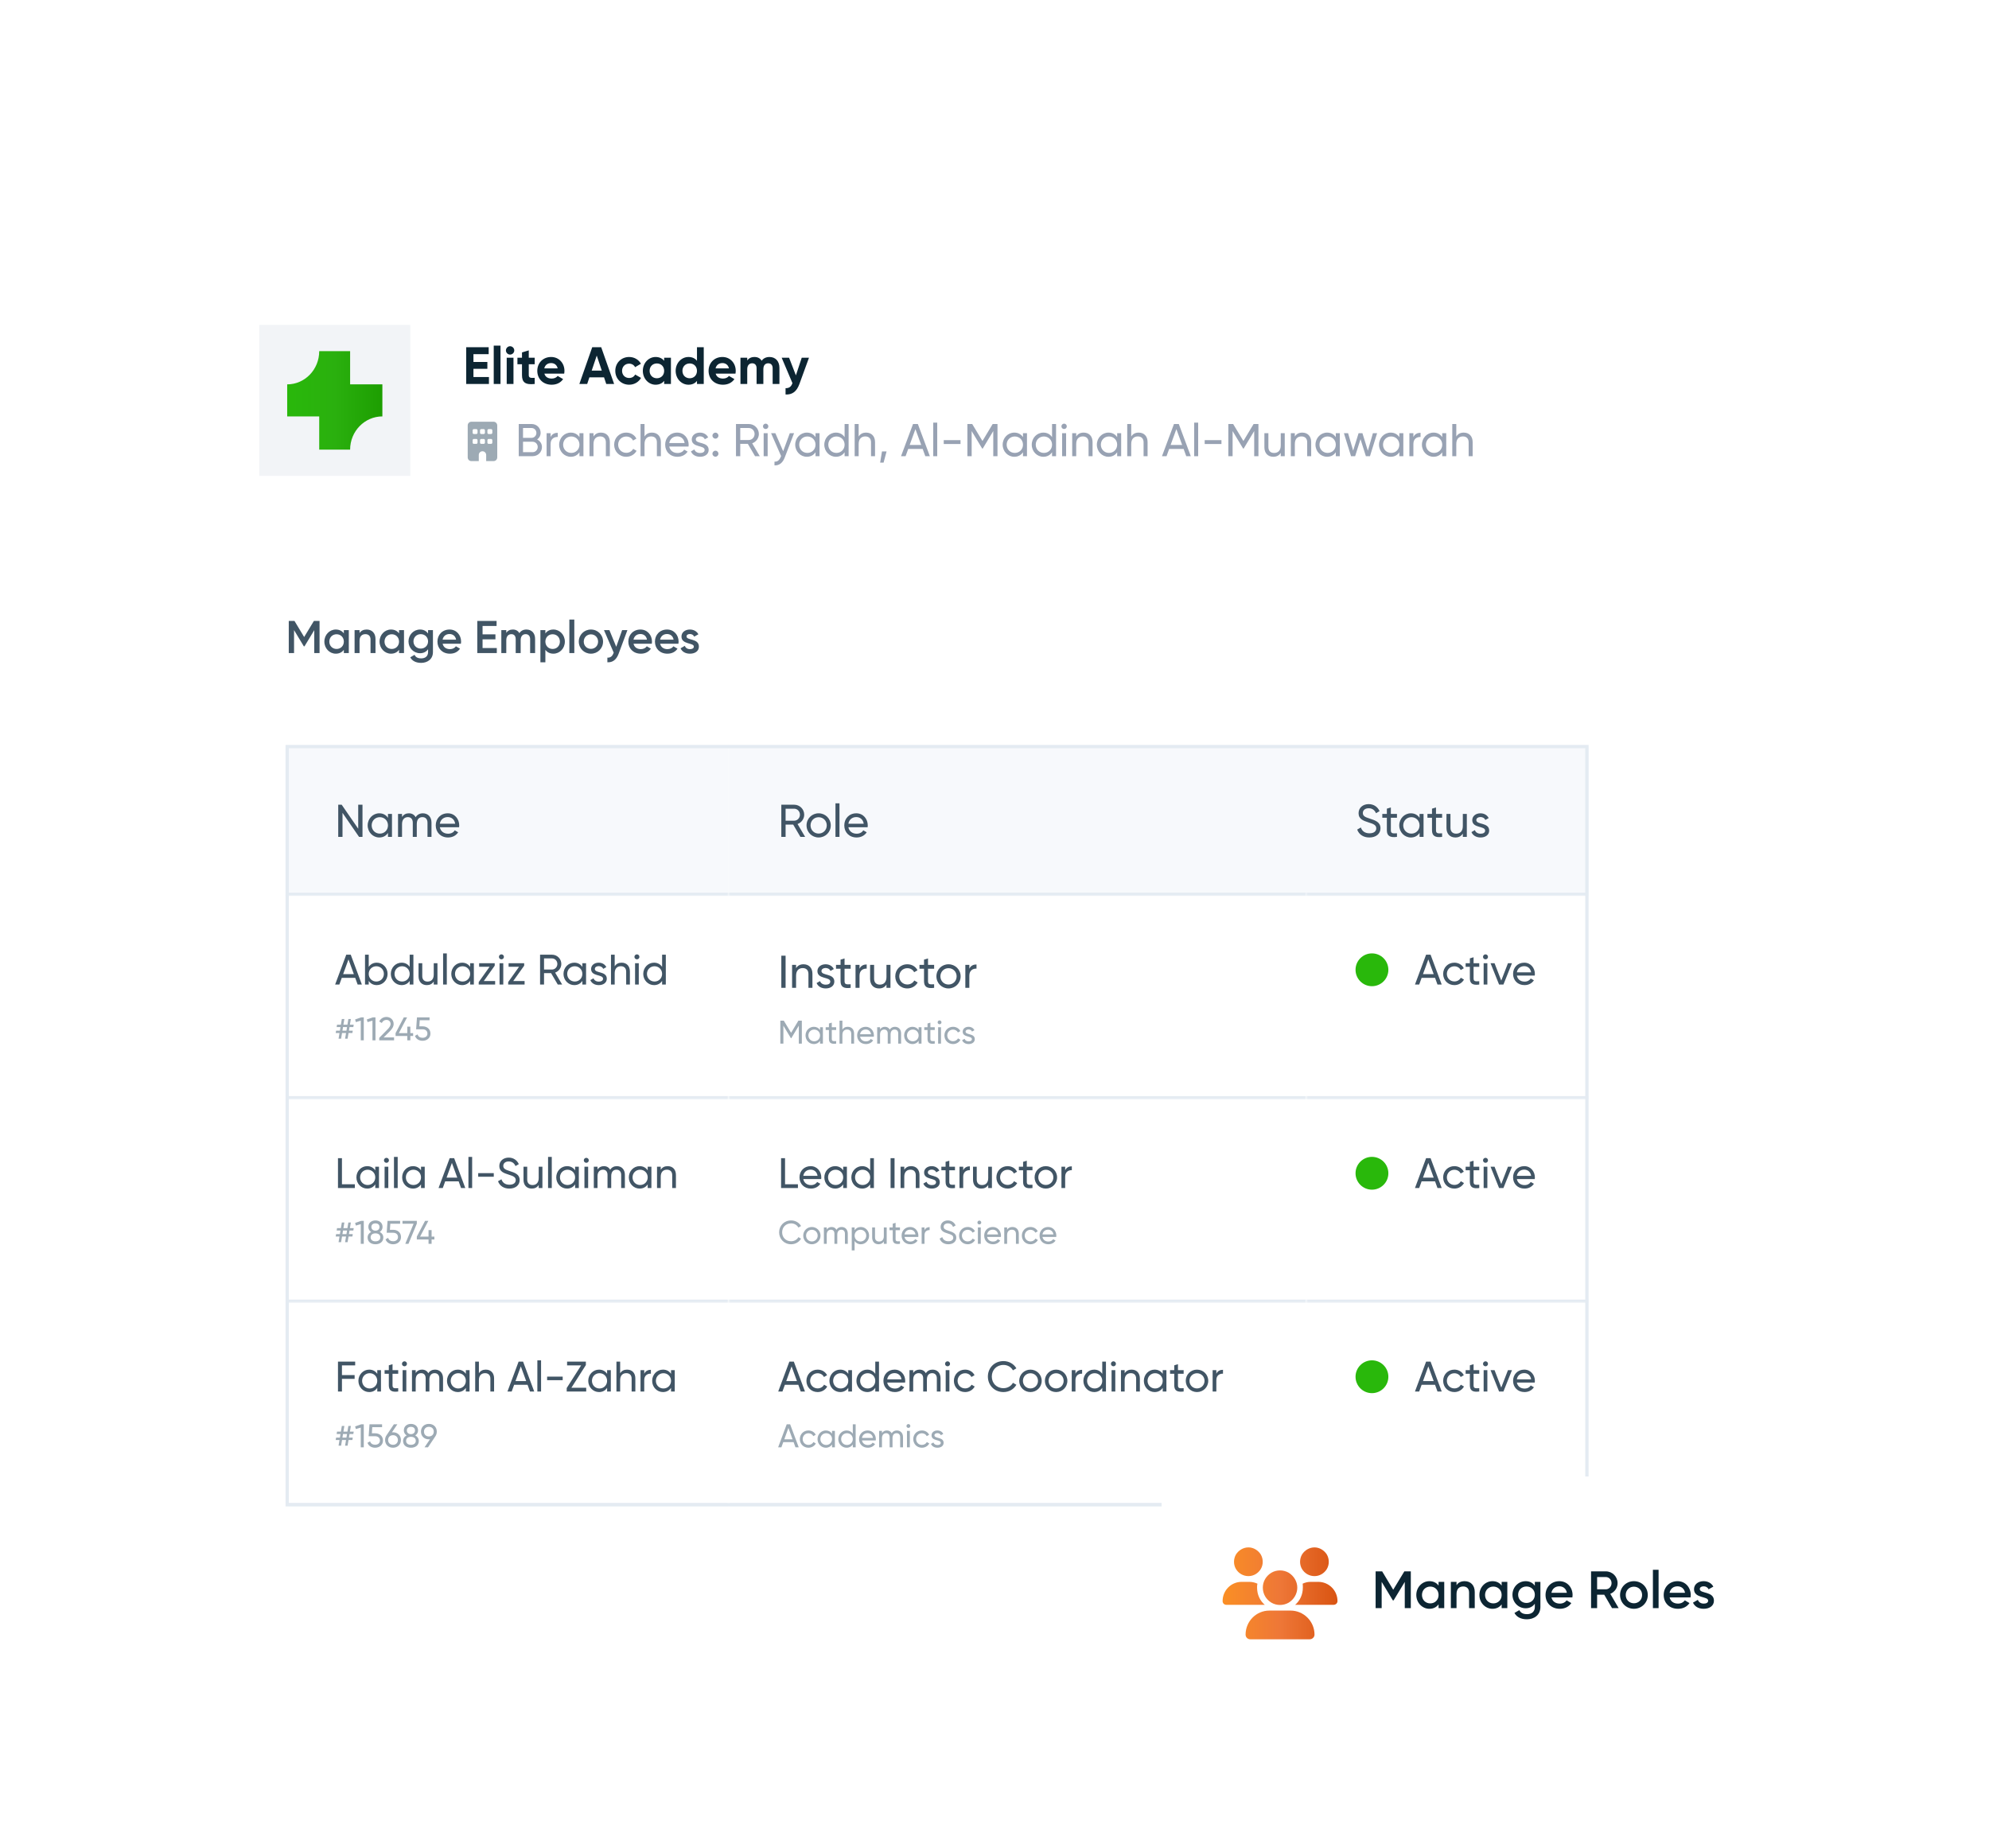 <svg width="606" height="563" viewBox="0 0 606 563" fill="none" xmlns="http://www.w3.org/2000/svg">
<g filter="url(#filter0_dd_408_247529)">
<path d="M63 126C63 123.791 64.791 122 67 122H504C506.209 122 508 123.791 508 126V439C508 441.209 506.209 443 504 443H67C64.791 443 63 441.209 63 439V126Z" fill="white" shape-rendering="crispEdges"/>
<path d="M97.36 149.2V159H95.75V152.014L92.768 156.942H92.572L89.59 152V159H87.98V149.2H89.716L92.67 154.1L95.638 149.2H97.36ZM104.76 152H106.272V159H104.76V157.992C104.228 158.734 103.402 159.182 102.31 159.182C100.406 159.182 98.824 157.572 98.824 155.5C98.824 153.414 100.406 151.818 102.31 151.818C103.402 151.818 104.228 152.266 104.76 152.994V152ZM102.548 157.74C103.808 157.74 104.76 156.802 104.76 155.5C104.76 154.198 103.808 153.26 102.548 153.26C101.288 153.26 100.336 154.198 100.336 155.5C100.336 156.802 101.288 157.74 102.548 157.74ZM111.716 151.818C113.284 151.818 114.404 152.882 114.404 154.702V159H112.892V154.856C112.892 153.792 112.276 153.232 111.324 153.232C110.33 153.232 109.546 153.82 109.546 155.248V159H108.034V152H109.546V152.896C110.008 152.168 110.764 151.818 111.716 151.818ZM121.576 152H123.088V159H121.576V157.992C121.044 158.734 120.218 159.182 119.126 159.182C117.222 159.182 115.64 157.572 115.64 155.5C115.64 153.414 117.222 151.818 119.126 151.818C120.218 151.818 121.044 152.266 121.576 152.994V152ZM119.364 157.74C120.624 157.74 121.576 156.802 121.576 155.5C121.576 154.198 120.624 153.26 119.364 153.26C118.104 153.26 117.152 154.198 117.152 155.5C117.152 156.802 118.104 157.74 119.364 157.74ZM130.423 152H131.907V158.678C131.907 160.932 130.143 161.982 128.309 161.982C126.769 161.982 125.579 161.408 124.991 160.288L126.293 159.532C126.601 160.134 127.119 160.61 128.337 160.61C129.639 160.61 130.423 159.896 130.423 158.678V157.824C129.891 158.58 129.065 159.042 127.987 159.042C126.013 159.042 124.459 157.432 124.459 155.43C124.459 153.428 126.013 151.818 127.987 151.818C129.065 151.818 129.891 152.28 130.423 153.036V152ZM128.197 157.628C129.471 157.628 130.423 156.69 130.423 155.43C130.423 154.17 129.471 153.232 128.197 153.232C126.923 153.232 125.971 154.17 125.971 155.43C125.971 156.69 126.923 157.628 128.197 157.628ZM134.859 156.144C135.097 157.236 135.979 157.796 137.099 157.796C137.939 157.796 138.569 157.418 138.905 156.928L140.151 157.656C139.507 158.608 138.457 159.182 137.085 159.182C134.775 159.182 133.277 157.6 133.277 155.5C133.277 153.428 134.775 151.818 136.973 151.818C139.059 151.818 140.487 153.498 140.487 155.514C140.487 155.724 140.459 155.948 140.431 156.144H134.859ZM134.845 154.912H138.961C138.751 153.708 137.869 153.19 136.959 153.19C135.825 153.19 135.055 153.862 134.845 154.912ZM147.026 157.46H151.366V159H145.416V149.2H151.296V150.74H147.026V153.288H150.946V154.814H147.026V157.46ZM160.385 151.818C161.967 151.818 163.031 152.91 163.031 154.66V159H161.519V154.758C161.519 153.778 160.987 153.232 160.161 153.232C159.265 153.232 158.635 153.806 158.635 155.08V159H157.123V154.758C157.123 153.778 156.633 153.232 155.807 153.232C154.953 153.232 154.253 153.806 154.253 155.08V159H152.741V152H154.253V152.84C154.701 152.154 155.387 151.818 156.255 151.818C157.165 151.818 157.837 152.224 158.243 152.924C158.705 152.196 159.447 151.818 160.385 151.818ZM168.612 151.818C170.516 151.818 172.098 153.428 172.098 155.5C172.098 157.586 170.516 159.182 168.612 159.182C167.52 159.182 166.694 158.734 166.162 158.006V161.8H164.65V152H166.162V153.008C166.694 152.266 167.52 151.818 168.612 151.818ZM168.374 157.74C169.634 157.74 170.586 156.802 170.586 155.5C170.586 154.198 169.634 153.26 168.374 153.26C167.114 153.26 166.162 154.198 166.162 155.5C166.162 156.802 167.114 157.74 168.374 157.74ZM173.468 159V148.78H174.98V159H173.468ZM180.04 159.182C177.996 159.182 176.344 157.572 176.344 155.5C176.344 153.414 177.996 151.818 180.04 151.818C182.098 151.818 183.736 153.414 183.736 155.5C183.736 157.572 182.098 159.182 180.04 159.182ZM180.04 157.712C181.272 157.712 182.224 156.774 182.224 155.5C182.224 154.226 181.272 153.288 180.04 153.288C178.808 153.288 177.856 154.226 177.856 155.5C177.856 156.774 178.808 157.712 180.04 157.712ZM189.547 152H191.157L188.469 159.224C187.811 161.002 186.663 161.898 185.053 161.8V160.386C186.033 160.442 186.565 159.938 186.915 159.014L186.985 158.874L184.017 152H185.669L187.755 157.082L189.547 152ZM193.019 156.144C193.257 157.236 194.139 157.796 195.259 157.796C196.099 157.796 196.729 157.418 197.065 156.928L198.311 157.656C197.667 158.608 196.617 159.182 195.245 159.182C192.935 159.182 191.437 157.6 191.437 155.5C191.437 153.428 192.935 151.818 195.133 151.818C197.219 151.818 198.647 153.498 198.647 155.514C198.647 155.724 198.619 155.948 198.591 156.144H193.019ZM193.005 154.912H197.121C196.911 153.708 196.029 153.19 195.119 153.19C193.985 153.19 193.215 153.862 193.005 154.912ZM201.127 156.144C201.365 157.236 202.247 157.796 203.367 157.796C204.207 157.796 204.837 157.418 205.173 156.928L206.419 157.656C205.775 158.608 204.725 159.182 203.353 159.182C201.043 159.182 199.545 157.6 199.545 155.5C199.545 153.428 201.043 151.818 203.241 151.818C205.327 151.818 206.755 153.498 206.755 155.514C206.755 155.724 206.727 155.948 206.699 156.144H201.127ZM201.113 154.912H205.229C205.019 153.708 204.137 153.19 203.227 153.19C202.093 153.19 201.323 153.862 201.113 154.912ZM209.17 153.932C209.17 155.206 212.936 154.436 212.936 157.026C212.936 158.426 211.718 159.182 210.206 159.182C208.806 159.182 207.798 158.552 207.35 157.544L208.652 156.788C208.876 157.418 209.436 157.796 210.206 157.796C210.878 157.796 211.396 157.572 211.396 157.012C211.396 155.766 207.63 156.466 207.63 153.96C207.63 152.644 208.764 151.818 210.192 151.818C211.34 151.818 212.292 152.35 212.782 153.274L211.508 153.988C211.256 153.442 210.766 153.19 210.192 153.19C209.646 153.19 209.17 153.428 209.17 153.932Z" fill="#415565"/>
<g clip-path="url(#clip0_408_247529)">
<mask id="path-5-inside-1_408_247529" fill="white">
<path d="M87 187H222V233H87V187Z"/>
</mask>
<path d="M87 187H222V233H87V187Z" fill="#F7F9FC"/>
<path d="M222 233V232H87V233V234H222V233Z" fill="#E4EBF2" mask="url(#path-5-inside-1_408_247529)"/>
<path d="M109.14 205.2H110.442V215H109.392L104.352 207.678V215H103.05V205.2H104.1L109.14 212.508V205.2ZM118.208 208H119.426V215H118.208V213.796C117.648 214.65 116.752 215.182 115.562 215.182C113.616 215.182 112.02 213.572 112.02 211.5C112.02 209.428 113.616 207.818 115.562 207.818C116.752 207.818 117.648 208.35 118.208 209.204V208ZM115.716 214.006C117.13 214.006 118.208 212.928 118.208 211.5C118.208 210.072 117.13 208.994 115.716 208.994C114.316 208.994 113.238 210.072 113.238 211.5C113.238 212.928 114.316 214.006 115.716 214.006ZM128.832 207.818C130.386 207.818 131.464 208.896 131.464 210.646V215H130.246V210.688C130.246 209.582 129.63 208.98 128.706 208.98C127.726 208.98 126.984 209.596 126.984 211.108V215H125.766V210.688C125.766 209.582 125.192 208.98 124.282 208.98C123.344 208.98 122.49 209.596 122.49 211.108V215H121.272V208H122.49V208.938C122.994 208.154 123.722 207.818 124.576 207.818C125.528 207.818 126.228 208.252 126.634 209.008C127.124 208.21 127.922 207.818 128.832 207.818ZM134.007 212.06C134.245 213.32 135.239 214.034 136.541 214.034C137.507 214.034 138.207 213.586 138.557 213.012L139.593 213.6C138.977 214.552 137.913 215.182 136.513 215.182C134.259 215.182 132.761 213.6 132.761 211.5C132.761 209.428 134.245 207.818 136.429 207.818C138.543 207.818 139.915 209.554 139.915 211.514C139.915 211.696 139.901 211.878 139.873 212.06H134.007ZM136.429 208.966C135.113 208.966 134.203 209.778 134.007 210.996H138.683C138.473 209.61 137.479 208.966 136.429 208.966Z" fill="#415565"/>
<mask id="path-8-inside-2_408_247529" fill="white">
<path d="M87 233H222V295H87V233Z"/>
</mask>
<path d="M87 233H222V295H87V233Z" fill="white"/>
<path d="M222 295V294H87V295V296H222V295Z" fill="#E4EBF2" mask="url(#path-8-inside-2_408_247529)"/>
<path d="M108.968 260L108.227 257.959H104.132L103.391 260H102.104L105.497 250.9H106.862L110.255 260H108.968ZM104.548 256.828H107.811L106.173 252.343L104.548 256.828ZM114.8 253.331C116.607 253.331 118.089 254.826 118.089 256.75C118.089 258.674 116.607 260.169 114.8 260.169C113.695 260.169 112.863 259.675 112.343 258.882V260H111.212V250.9H112.343V254.618C112.863 253.825 113.695 253.331 114.8 253.331ZM114.657 259.077C115.957 259.077 116.958 258.076 116.958 256.75C116.958 255.424 115.957 254.423 114.657 254.423C113.344 254.423 112.343 255.424 112.343 256.75C112.343 258.076 113.344 259.077 114.657 259.077ZM124.82 250.9H125.951V260H124.82V258.882C124.3 259.675 123.468 260.169 122.363 260.169C120.556 260.169 119.074 258.674 119.074 256.75C119.074 254.826 120.556 253.331 122.363 253.331C123.468 253.331 124.3 253.825 124.82 254.618V250.9ZM122.506 259.077C123.819 259.077 124.82 258.076 124.82 256.75C124.82 255.424 123.819 254.423 122.506 254.423C121.206 254.423 120.205 255.424 120.205 256.75C120.205 258.076 121.206 259.077 122.506 259.077ZM132.15 253.5H133.281V260H132.15V259.064C131.669 259.831 130.954 260.169 130.044 260.169C128.523 260.169 127.522 259.155 127.522 257.491V253.5H128.653V257.426C128.653 258.492 129.264 259.09 130.265 259.09C131.305 259.09 132.15 258.479 132.15 256.945V253.5ZM135.003 260V250.51H136.134V260H135.003ZM143.241 253.5H144.372V260H143.241V258.882C142.721 259.675 141.889 260.169 140.784 260.169C138.977 260.169 137.495 258.674 137.495 256.75C137.495 254.826 138.977 253.331 140.784 253.331C141.889 253.331 142.721 253.825 143.241 254.618V253.5ZM140.927 259.077C142.24 259.077 143.241 258.076 143.241 256.75C143.241 255.424 142.24 254.423 140.927 254.423C139.627 254.423 138.626 255.424 138.626 256.75C138.626 258.076 139.627 259.077 140.927 259.077ZM147.399 258.921H150.857V260H145.852V259.246L149.167 254.579H145.982V253.5H150.727V254.254L147.399 258.921ZM152.777 252.317C152.348 252.317 152.01 251.979 152.01 251.563C152.01 251.147 152.348 250.796 152.777 250.796C153.193 250.796 153.531 251.147 153.531 251.563C153.531 251.979 153.193 252.317 152.777 252.317ZM152.205 260V253.5H153.336V260H152.205ZM156.374 258.921H159.832V260H154.827V259.246L158.142 254.579H154.957V253.5H159.702V254.254L156.374 258.921ZM169.942 260L167.901 256.516H165.756V260H164.547V250.9H168.187C169.747 250.9 171.021 252.161 171.021 253.721C171.021 254.917 170.228 255.97 169.136 256.36L171.281 260H169.942ZM165.756 252.031V255.424H168.187C169.084 255.424 169.812 254.657 169.812 253.721C169.812 252.785 169.084 252.031 168.187 252.031H165.756ZM177.429 253.5H178.56V260H177.429V258.882C176.909 259.675 176.077 260.169 174.972 260.169C173.165 260.169 171.683 258.674 171.683 256.75C171.683 254.826 173.165 253.331 174.972 253.331C176.077 253.331 176.909 253.825 177.429 254.618V253.5ZM175.115 259.077C176.428 259.077 177.429 258.076 177.429 256.75C177.429 255.424 176.428 254.423 175.115 254.423C173.815 254.423 172.814 255.424 172.814 256.75C172.814 258.076 173.815 259.077 175.115 259.077ZM181.236 255.255C181.236 256.646 184.876 255.827 184.876 258.219C184.876 259.428 183.836 260.169 182.445 260.169C181.145 260.169 180.235 259.545 179.858 258.648L180.833 258.089C181.041 258.713 181.639 259.103 182.445 259.103C183.134 259.103 183.732 258.856 183.732 258.219C183.732 256.828 180.092 257.621 180.092 255.268C180.092 254.124 181.08 253.331 182.393 253.331C183.459 253.331 184.317 253.838 184.733 254.683L183.784 255.216C183.537 254.631 182.965 254.384 182.393 254.384C181.808 254.384 181.236 254.67 181.236 255.255ZM189.389 253.331C190.91 253.331 191.911 254.345 191.911 256.009V260H190.78V256.074C190.78 255.008 190.169 254.41 189.168 254.41C188.128 254.41 187.283 255.021 187.283 256.555V260H186.152V250.9H187.283V254.436C187.764 253.669 188.479 253.331 189.389 253.331ZM194.062 252.317C193.633 252.317 193.295 251.979 193.295 251.563C193.295 251.147 193.633 250.796 194.062 250.796C194.478 250.796 194.816 251.147 194.816 251.563C194.816 251.979 194.478 252.317 194.062 252.317ZM193.49 260V253.5H194.621V260H193.49ZM201.728 250.9H202.859V260H201.728V258.882C201.208 259.675 200.376 260.169 199.271 260.169C197.464 260.169 195.982 258.674 195.982 256.75C195.982 254.826 197.464 253.331 199.271 253.331C200.376 253.331 201.208 253.825 201.728 254.618V250.9ZM199.414 259.077C200.727 259.077 201.728 258.076 201.728 256.75C201.728 255.424 200.727 254.423 199.414 254.423C198.114 254.423 197.113 255.424 197.113 256.75C197.113 258.076 198.114 259.077 199.414 259.077Z" fill="#415565"/>
<path d="M107.65 272.95H106.49L106.31 274.05H107.48L107.36 274.77H106.19L105.9 276.5H105.14L105.43 274.77H104.21L103.92 276.5H103.15L103.44 274.77H102.28L102.4 274.05H103.56L103.74 272.95H102.57L102.69 272.22H103.86L104.15 270.5H104.92L104.63 272.22H105.85L106.14 270.5H106.9L106.61 272.22H107.77L107.65 272.95ZM105.55 274.05L105.73 272.95H104.51L104.33 274.05H105.55ZM110.035 270H110.835V277H109.915V271L108.425 271.44L108.195 270.64L110.035 270ZM113.599 270H114.399V277H113.479V271L111.989 271.44L111.759 270.64L113.599 270ZM115.544 277V276.24L118.014 273.72C118.564 273.17 119.004 272.61 119.004 272.02C119.004 271.2 118.414 270.77 117.764 270.77C117.124 270.77 116.624 271.08 116.324 271.71L115.544 271.25C115.994 270.32 116.844 269.87 117.754 269.87C118.844 269.87 119.934 270.63 119.934 272.01C119.934 272.88 119.374 273.63 118.684 274.32L116.894 276.1H120.064V277H115.544ZM125.871 274.8V275.67H125.021V277H124.091V275.67H120.521V274.8L123.031 270H124.031L121.521 274.8H124.091V272.82H125.021V274.8H125.871ZM128.782 272.73C130.032 272.73 131.142 273.5 131.142 274.93C131.142 276.35 130.002 277.13 128.742 277.13C127.712 277.13 126.772 276.63 126.432 275.63L127.222 275.18C127.412 275.87 127.982 276.22 128.742 276.22C129.592 276.22 130.222 275.76 130.222 274.93C130.222 274.09 129.592 273.63 128.762 273.63H126.782L127.042 270H130.872V270.87H127.882L127.762 272.73H128.782Z" fill="#9DAAB4"/>
<mask id="path-12-inside-3_408_247529" fill="white">
<path d="M87 295H222V357H87V295Z"/>
</mask>
<path d="M87 295H222V357H87V295Z" fill="white"/>
<path d="M222 357V356H87V357V358H222V357Z" fill="#E4EBF2" mask="url(#path-12-inside-3_408_247529)"/>
<path d="M104.184 320.856H108.11V322H102.975V312.9H104.184V320.856ZM114.334 315.5H115.465V322H114.334V320.882C113.814 321.675 112.982 322.169 111.877 322.169C110.07 322.169 108.588 320.674 108.588 318.75C108.588 316.826 110.07 315.331 111.877 315.331C112.982 315.331 113.814 315.825 114.334 316.618V315.5ZM112.02 321.077C113.333 321.077 114.334 320.076 114.334 318.75C114.334 317.424 113.333 316.423 112.02 316.423C110.72 316.423 109.719 317.424 109.719 318.75C109.719 320.076 110.72 321.077 112.02 321.077ZM117.75 314.317C117.321 314.317 116.983 313.979 116.983 313.563C116.983 313.147 117.321 312.796 117.75 312.796C118.166 312.796 118.504 313.147 118.504 313.563C118.504 313.979 118.166 314.317 117.75 314.317ZM117.178 322V315.5H118.309V322H117.178ZM120.035 322V312.51H121.166V322H120.035ZM128.273 315.5H129.404V322H128.273V320.882C127.753 321.675 126.921 322.169 125.816 322.169C124.009 322.169 122.527 320.674 122.527 318.75C122.527 316.826 124.009 315.331 125.816 315.331C126.921 315.331 127.753 315.825 128.273 316.618V315.5ZM125.959 321.077C127.272 321.077 128.273 320.076 128.273 318.75C128.273 317.424 127.272 316.423 125.959 316.423C124.659 316.423 123.658 317.424 123.658 318.75C123.658 320.076 124.659 321.077 125.959 321.077ZM140.478 322L139.737 319.959H135.642L134.901 322H133.614L137.007 312.9H138.372L141.765 322H140.478ZM136.058 318.828H139.321L137.683 314.343L136.058 318.828ZM142.721 322V312.51H143.852V322H142.721ZM145.695 318.555V317.463H150.44V318.555H145.695ZM155.184 322.169C153.455 322.169 152.22 321.298 151.739 319.933L152.779 319.335C153.104 320.336 153.884 320.986 155.21 320.986C156.497 320.986 157.134 320.401 157.134 319.582C157.134 318.646 156.328 318.334 154.989 317.918C153.533 317.45 152.129 316.995 152.129 315.305C152.129 313.667 153.468 312.731 154.989 312.731C156.484 312.731 157.563 313.576 158.07 314.72L157.056 315.305C156.731 314.525 156.094 313.901 154.989 313.901C154.014 313.901 153.338 314.421 153.338 315.253C153.338 316.098 153.975 316.41 155.249 316.813C156.835 317.333 158.33 317.801 158.33 319.556C158.33 321.155 157.043 322.169 155.184 322.169ZM164.129 315.5H165.26V322H164.129V321.064C163.648 321.831 162.933 322.169 162.023 322.169C160.502 322.169 159.501 321.155 159.501 319.491V315.5H160.632V319.426C160.632 320.492 161.243 321.09 162.244 321.09C163.284 321.09 164.129 320.479 164.129 318.945V315.5ZM166.982 322V312.51H168.113V322H166.982ZM175.22 315.5H176.351V322H175.22V320.882C174.7 321.675 173.868 322.169 172.763 322.169C170.956 322.169 169.474 320.674 169.474 318.75C169.474 316.826 170.956 315.331 172.763 315.331C173.868 315.331 174.7 315.825 175.22 316.618V315.5ZM172.906 321.077C174.219 321.077 175.22 320.076 175.22 318.75C175.22 317.424 174.219 316.423 172.906 316.423C171.606 316.423 170.605 317.424 170.605 318.75C170.605 320.076 171.606 321.077 172.906 321.077ZM178.637 314.317C178.208 314.317 177.87 313.979 177.87 313.563C177.87 313.147 178.208 312.796 178.637 312.796C179.053 312.796 179.391 313.147 179.391 313.563C179.391 313.979 179.053 314.317 178.637 314.317ZM178.065 322V315.5H179.196V322H178.065ZM187.941 315.331C189.384 315.331 190.385 316.332 190.385 317.957V322H189.254V317.996C189.254 316.969 188.682 316.41 187.824 316.41C186.914 316.41 186.225 316.982 186.225 318.386V322H185.094V317.996C185.094 316.969 184.561 316.41 183.716 316.41C182.845 316.41 182.052 316.982 182.052 318.386V322H180.921V315.5H182.052V316.371C182.52 315.643 183.196 315.331 183.989 315.331C184.873 315.331 185.523 315.734 185.9 316.436C186.355 315.695 187.096 315.331 187.941 315.331ZM197.336 315.5H198.467V322H197.336V320.882C196.816 321.675 195.984 322.169 194.879 322.169C193.072 322.169 191.59 320.674 191.59 318.75C191.59 316.826 193.072 315.331 194.879 315.331C195.984 315.331 196.816 315.825 197.336 316.618V315.5ZM195.022 321.077C196.335 321.077 197.336 320.076 197.336 318.75C197.336 317.424 196.335 316.423 195.022 316.423C193.722 316.423 192.721 317.424 192.721 318.75C192.721 320.076 193.722 321.077 195.022 321.077ZM203.417 315.331C204.938 315.331 205.939 316.345 205.939 318.009V322H204.808V318.074C204.808 317.008 204.197 316.41 203.196 316.41C202.156 316.41 201.311 317.021 201.311 318.555V322H200.18V315.5H201.311V316.436C201.792 315.669 202.507 315.331 203.417 315.331Z" fill="#415565"/>
<path d="M107.65 334.95H106.49L106.31 336.05H107.48L107.36 336.77H106.19L105.9 338.5H105.14L105.43 336.77H104.21L103.92 338.5H103.15L103.44 336.77H102.28L102.4 336.05H103.56L103.74 334.95H102.57L102.69 334.22H103.86L104.15 332.5H104.92L104.63 334.22H105.85L106.14 332.5H106.9L106.61 334.22H107.77L107.65 334.95ZM105.55 336.05L105.73 334.95H104.51L104.33 336.05H105.55ZM110.035 332H110.835V339H109.915V333L108.425 333.44L108.195 332.64L110.035 332ZM115.699 335.38C116.369 335.72 116.789 336.32 116.789 337.08C116.789 338.39 115.759 339.13 114.389 339.13C113.029 339.13 111.999 338.39 111.999 337.08C111.999 336.32 112.419 335.72 113.089 335.38C112.579 335.06 112.229 334.54 112.229 333.85C112.229 332.51 113.289 331.87 114.389 331.87C115.499 331.87 116.559 332.51 116.559 333.85C116.559 334.54 116.209 335.06 115.699 335.38ZM114.389 332.76C113.739 332.76 113.149 333.09 113.149 333.87C113.149 334.61 113.739 334.99 114.389 334.99C115.049 334.99 115.629 334.61 115.629 333.87C115.629 333.09 115.049 332.76 114.389 332.76ZM114.389 338.24C115.249 338.24 115.869 337.83 115.869 337.02C115.869 336.22 115.249 335.81 114.389 335.81C113.539 335.81 112.919 336.22 112.919 337.02C112.919 337.83 113.539 338.24 114.389 338.24ZM119.817 334.73C121.067 334.73 122.177 335.5 122.177 336.93C122.177 338.35 121.037 339.13 119.777 339.13C118.747 339.13 117.807 338.63 117.467 337.63L118.257 337.18C118.447 337.87 119.017 338.22 119.777 338.22C120.627 338.22 121.257 337.76 121.257 336.93C121.257 336.09 120.627 335.63 119.797 335.63H117.817L118.077 332H121.907V332.87H118.917L118.797 334.73H119.817ZM122.629 332H126.999V332.83L124.449 339H123.479L126.009 332.88H122.629V332ZM132.346 336.8V337.67H131.496V339H130.566V337.67H126.996V336.8L129.506 332H130.506L127.996 336.8H130.566V334.82H131.496V336.8H132.346Z" fill="#9DAAB4"/>
<mask id="path-16-inside-4_408_247529" fill="white">
<path d="M87 357H222V419H87V357Z"/>
</mask>
<path d="M87 357H222V419H87V357Z" fill="white"/>
<path d="M222 419V418H87V419V420H222V419Z" fill="#E4EBF2" mask="url(#path-16-inside-4_408_247529)"/>
<path d="M108.214 376.044H104.184V378.995H108.045V380.139H104.184V384H102.975V374.9H108.214V376.044ZM114.943 377.5H116.074V384H114.943V382.882C114.423 383.675 113.591 384.169 112.486 384.169C110.679 384.169 109.197 382.674 109.197 380.75C109.197 378.826 110.679 377.331 112.486 377.331C113.591 377.331 114.423 377.825 114.943 378.618V377.5ZM112.629 383.077C113.942 383.077 114.943 382.076 114.943 380.75C114.943 379.424 113.942 378.423 112.629 378.423C111.329 378.423 110.328 379.424 110.328 380.75C110.328 382.076 111.329 383.077 112.629 383.077ZM121.324 378.592H119.595V382.115C119.595 383.103 120.167 383.038 121.324 382.986V384C119.374 384.26 118.464 383.74 118.464 382.115V378.592H117.177V377.5H118.464V376.018L119.595 375.68V377.5H121.324V378.592ZM123.235 376.317C122.806 376.317 122.468 375.979 122.468 375.563C122.468 375.147 122.806 374.796 123.235 374.796C123.651 374.796 123.989 375.147 123.989 375.563C123.989 375.979 123.651 376.317 123.235 376.317ZM122.663 384V377.5H123.794V384H122.663ZM132.539 377.331C133.982 377.331 134.983 378.332 134.983 379.957V384H133.852V379.996C133.852 378.969 133.28 378.41 132.422 378.41C131.512 378.41 130.823 378.982 130.823 380.386V384H129.692V379.996C129.692 378.969 129.159 378.41 128.314 378.41C127.443 378.41 126.65 378.982 126.65 380.386V384H125.519V377.5H126.65V378.371C127.118 377.643 127.794 377.331 128.587 377.331C129.471 377.331 130.121 377.734 130.498 378.436C130.953 377.695 131.694 377.331 132.539 377.331ZM141.933 377.5H143.064V384H141.933V382.882C141.413 383.675 140.581 384.169 139.476 384.169C137.669 384.169 136.187 382.674 136.187 380.75C136.187 378.826 137.669 377.331 139.476 377.331C140.581 377.331 141.413 377.825 141.933 378.618V377.5ZM139.619 383.077C140.932 383.077 141.933 382.076 141.933 380.75C141.933 379.424 140.932 378.423 139.619 378.423C138.319 378.423 137.318 379.424 137.318 380.75C137.318 382.076 138.319 383.077 139.619 383.077ZM148.015 377.331C149.536 377.331 150.537 378.345 150.537 380.009V384H149.406V380.074C149.406 379.008 148.795 378.41 147.794 378.41C146.754 378.41 145.909 379.021 145.909 380.555V384H144.778V374.9H145.909V378.436C146.39 377.669 147.105 377.331 148.015 377.331ZM161.476 384L160.735 381.959H156.64L155.899 384H154.612L158.005 374.9H159.37L162.763 384H161.476ZM157.056 380.828H160.319L158.681 376.343L157.056 380.828ZM163.719 384V374.51H164.85V384H163.719ZM166.693 380.555V379.463H171.438V380.555H166.693ZM174.091 382.856H178.602V384H172.661V382.947L177.055 376.044H172.778V374.9H178.498V375.94L174.091 382.856ZM184.97 377.5H186.101V384H184.97V382.882C184.45 383.675 183.618 384.169 182.513 384.169C180.706 384.169 179.224 382.674 179.224 380.75C179.224 378.826 180.706 377.331 182.513 377.331C183.618 377.331 184.45 377.825 184.97 378.618V377.5ZM182.656 383.077C183.969 383.077 184.97 382.076 184.97 380.75C184.97 379.424 183.969 378.423 182.656 378.423C181.356 378.423 180.355 379.424 180.355 380.75C180.355 382.076 181.356 383.077 182.656 383.077ZM191.052 377.331C192.573 377.331 193.574 378.345 193.574 380.009V384H192.443V380.074C192.443 379.008 191.832 378.41 190.831 378.41C189.791 378.41 188.946 379.021 188.946 380.555V384H187.815V374.9H188.946V378.436C189.427 377.669 190.142 377.331 191.052 377.331ZM196.284 378.592C196.7 377.682 197.493 377.383 198.312 377.383V378.566C197.337 378.527 196.284 379.021 196.284 380.555V384H195.153V377.5H196.284V378.592ZM204.445 377.5H205.576V384H204.445V382.882C203.925 383.675 203.093 384.169 201.988 384.169C200.181 384.169 198.699 382.674 198.699 380.75C198.699 378.826 200.181 377.331 201.988 377.331C203.093 377.331 203.925 377.825 204.445 378.618V377.5ZM202.131 383.077C203.444 383.077 204.445 382.076 204.445 380.75C204.445 379.424 203.444 378.423 202.131 378.423C200.831 378.423 199.83 379.424 199.83 380.75C199.83 382.076 200.831 383.077 202.131 383.077Z" fill="#415565"/>
<path d="M107.65 396.95H106.49L106.31 398.05H107.48L107.36 398.77H106.19L105.9 400.5H105.14L105.43 398.77H104.21L103.92 400.5H103.15L103.44 398.77H102.28L102.4 398.05H103.56L103.74 396.95H102.57L102.69 396.22H103.86L104.15 394.5H104.92L104.63 396.22H105.85L106.14 394.5H106.9L106.61 396.22H107.77L107.65 396.95ZM105.55 398.05L105.73 396.95H104.51L104.33 398.05H105.55ZM110.035 394H110.835V401H109.915V395L108.425 395.44L108.195 394.64L110.035 394ZM114.319 396.73C115.569 396.73 116.679 397.5 116.679 398.93C116.679 400.35 115.539 401.13 114.279 401.13C113.249 401.13 112.309 400.63 111.969 399.63L112.759 399.18C112.949 399.87 113.519 400.22 114.279 400.22C115.129 400.22 115.759 399.76 115.759 398.93C115.759 398.09 115.129 397.63 114.299 397.63H112.319L112.579 394H116.409V394.87H113.419L113.299 396.73H114.319ZM119.739 396.42C121.139 396.42 122.149 397.38 122.149 398.77C122.149 400.16 121.139 401.13 119.739 401.13C118.329 401.13 117.329 400.16 117.329 398.77C117.329 398.23 117.479 397.75 117.749 397.37L119.999 394H121.059L119.409 396.44C119.519 396.43 119.629 396.42 119.739 396.42ZM119.739 400.24C120.609 400.24 121.229 399.66 121.229 398.77C121.229 397.89 120.609 397.31 119.739 397.31C118.859 397.31 118.249 397.88 118.249 398.77C118.249 399.66 118.859 400.24 119.739 400.24ZM126.51 397.38C127.18 397.72 127.6 398.32 127.6 399.08C127.6 400.39 126.57 401.13 125.2 401.13C123.84 401.13 122.81 400.39 122.81 399.08C122.81 398.32 123.23 397.72 123.9 397.38C123.39 397.06 123.04 396.54 123.04 395.85C123.04 394.51 124.1 393.87 125.2 393.87C126.31 393.87 127.37 394.51 127.37 395.85C127.37 396.54 127.02 397.06 126.51 397.38ZM125.2 394.76C124.55 394.76 123.96 395.09 123.96 395.87C123.96 396.61 124.55 396.99 125.2 396.99C125.86 396.99 126.44 396.61 126.44 395.87C126.44 395.09 125.86 394.76 125.2 394.76ZM125.2 400.24C126.06 400.24 126.68 399.83 126.68 399.02C126.68 398.22 126.06 397.81 125.2 397.81C124.35 397.81 123.73 398.22 123.73 399.02C123.73 399.83 124.35 400.24 125.2 400.24ZM133.077 396.22C133.077 396.77 132.927 397.24 132.647 397.63H132.657L130.397 401H129.347L131.007 398.55C130.897 398.56 130.787 398.57 130.667 398.57C129.257 398.57 128.257 397.61 128.257 396.22C128.257 394.83 129.257 393.87 130.667 393.87C132.077 393.87 133.077 394.83 133.077 396.22ZM129.177 396.22C129.177 397.11 129.787 397.69 130.667 397.69C131.547 397.69 132.157 397.11 132.157 396.22C132.157 395.33 131.547 394.76 130.667 394.76C129.787 394.76 129.177 395.34 129.177 396.22Z" fill="#9DAAB4"/>
<mask id="path-20-inside-5_408_247529" fill="white">
<path d="M222 187H398V233H222V187Z"/>
</mask>
<path d="M222 187H398V233H222V187Z" fill="#F7F9FC"/>
<path d="M398 233V232H222V233V234H398V233Z" fill="#E4EBF2" mask="url(#path-20-inside-5_408_247529)"/>
<path d="M243.86 215L241.662 211.248H239.352V215H238.05V205.2H241.97C243.65 205.2 245.022 206.558 245.022 208.238C245.022 209.526 244.168 210.66 242.992 211.08L245.302 215H243.86ZM239.352 206.418V210.072H241.97C242.936 210.072 243.72 209.246 243.72 208.238C243.72 207.23 242.936 206.418 241.97 206.418H239.352ZM249.417 215.182C247.373 215.182 245.735 213.572 245.735 211.5C245.735 209.428 247.373 207.818 249.417 207.818C251.461 207.818 253.113 209.428 253.113 211.5C253.113 213.572 251.461 215.182 249.417 215.182ZM249.417 213.992C250.817 213.992 251.895 212.914 251.895 211.5C251.895 210.086 250.817 209.008 249.417 209.008C248.031 209.008 246.953 210.086 246.953 211.5C246.953 212.914 248.031 213.992 249.417 213.992ZM254.549 215V204.78H255.767V215H254.549ZM258.479 212.06C258.717 213.32 259.711 214.034 261.013 214.034C261.979 214.034 262.679 213.586 263.029 213.012L264.065 213.6C263.449 214.552 262.385 215.182 260.985 215.182C258.731 215.182 257.233 213.6 257.233 211.5C257.233 209.428 258.717 207.818 260.901 207.818C263.015 207.818 264.387 209.554 264.387 211.514C264.387 211.696 264.373 211.878 264.345 212.06H258.479ZM260.901 208.966C259.585 208.966 258.675 209.778 258.479 210.996H263.155C262.945 209.61 261.951 208.966 260.901 208.966Z" fill="#415565"/>
<mask id="path-23-inside-6_408_247529" fill="white">
<path d="M222 233H398V295H222V233Z"/>
</mask>
<path d="M222 233H398V295H222V233Z" fill="white"/>
<path d="M398 295V294H222V295V296H398V295Z" fill="#E4EBF2" mask="url(#path-23-inside-6_408_247529)"/>
<path d="M238.05 251.2H239.352V261H238.05V251.2ZM244.814 253.818C246.452 253.818 247.53 254.91 247.53 256.702V261H246.312V256.772C246.312 255.624 245.654 254.98 244.576 254.98C243.456 254.98 242.546 255.638 242.546 257.29V261H241.328V254H242.546V255.008C243.064 254.182 243.834 253.818 244.814 253.818ZM250.281 255.89C250.281 257.388 254.201 256.506 254.201 259.082C254.201 260.384 253.081 261.182 251.583 261.182C250.183 261.182 249.203 260.51 248.797 259.544L249.847 258.942C250.071 259.614 250.715 260.034 251.583 260.034C252.325 260.034 252.969 259.768 252.969 259.082C252.969 257.584 249.049 258.438 249.049 255.904C249.049 254.672 250.113 253.818 251.527 253.818C252.675 253.818 253.599 254.364 254.047 255.274L253.025 255.848C252.759 255.218 252.143 254.952 251.527 254.952C250.897 254.952 250.281 255.26 250.281 255.89ZM259.177 255.176H257.315V258.97C257.315 260.034 257.931 259.964 259.177 259.908V261C257.077 261.28 256.097 260.72 256.097 258.97V255.176H254.711V254H256.097V252.404L257.315 252.04V254H259.177V255.176ZM261.878 255.176C262.326 254.196 263.18 253.874 264.062 253.874V255.148C263.012 255.106 261.878 255.638 261.878 257.29V261H260.66V254H261.878V255.176ZM270.084 254H271.302V261H270.084V259.992C269.566 260.818 268.796 261.182 267.816 261.182C266.178 261.182 265.1 260.09 265.1 258.298V254H266.318V258.228C266.318 259.376 266.976 260.02 268.054 260.02C269.174 260.02 270.084 259.362 270.084 257.71V254ZM276.446 261.182C274.332 261.182 272.764 259.572 272.764 257.5C272.764 255.428 274.332 253.818 276.446 253.818C277.832 253.818 279.008 254.546 279.54 255.652L278.518 256.24C278.168 255.498 277.384 255.008 276.446 255.008C275.046 255.008 273.982 256.086 273.982 257.5C273.982 258.9 275.046 259.978 276.446 259.978C277.398 259.978 278.168 259.488 278.56 258.76L279.596 259.362C279.008 260.454 277.818 261.182 276.446 261.182ZM284.607 255.176H282.745V258.97C282.745 260.034 283.361 259.964 284.607 259.908V261C282.507 261.28 281.527 260.72 281.527 258.97V255.176H280.141V254H281.527V252.404L282.745 252.04V254H284.607V255.176ZM288.984 261.182C286.94 261.182 285.302 259.572 285.302 257.5C285.302 255.428 286.94 253.818 288.984 253.818C291.028 253.818 292.68 255.428 292.68 257.5C292.68 259.572 291.028 261.182 288.984 261.182ZM288.984 259.992C290.384 259.992 291.462 258.914 291.462 257.5C291.462 256.086 290.384 255.008 288.984 255.008C287.598 255.008 286.52 256.086 286.52 257.5C286.52 258.914 287.598 259.992 288.984 259.992ZM295.333 255.176C295.781 254.196 296.635 253.874 297.517 253.874V255.148C296.467 255.106 295.333 255.638 295.333 257.29V261H294.115V254H295.333V255.176Z" fill="#415565"/>
<path d="M244.3 271V278H243.38V272.53L241.09 276.34H240.97L238.68 272.54V278H237.75V271H238.8L241.03 274.7L243.25 271H244.3ZM249.847 273H250.717V278H249.847V277.14C249.447 277.75 248.807 278.13 247.957 278.13C246.567 278.13 245.427 276.98 245.427 275.5C245.427 274.02 246.567 272.87 247.957 272.87C248.807 272.87 249.447 273.25 249.847 273.86V273ZM248.067 277.29C249.077 277.29 249.847 276.52 249.847 275.5C249.847 274.48 249.077 273.71 248.067 273.71C247.067 273.71 246.297 274.48 246.297 275.5C246.297 276.52 247.067 277.29 248.067 277.29ZM254.755 273.84H253.425V276.55C253.425 277.31 253.865 277.26 254.755 277.22V278C253.255 278.2 252.555 277.8 252.555 276.55V273.84H251.565V273H252.555V271.86L253.425 271.6V273H254.755V273.84ZM258.275 272.87C259.445 272.87 260.215 273.65 260.215 274.93V278H259.345V274.98C259.345 274.16 258.875 273.7 258.105 273.7C257.305 273.7 256.655 274.17 256.655 275.35V278H255.785V271H256.655V273.72C257.025 273.13 257.575 272.87 258.275 272.87ZM262.04 275.9C262.21 276.8 262.92 277.31 263.85 277.31C264.54 277.31 265.04 276.99 265.29 276.58L266.03 277C265.59 277.68 264.83 278.13 263.83 278.13C262.22 278.13 261.15 277 261.15 275.5C261.15 274.02 262.21 272.87 263.77 272.87C265.28 272.87 266.26 274.11 266.26 275.51C266.26 275.64 266.25 275.77 266.23 275.9H262.04ZM263.77 273.69C262.83 273.69 262.18 274.27 262.04 275.14H265.38C265.23 274.15 264.52 273.69 263.77 273.69ZM272.66 272.87C273.77 272.87 274.54 273.64 274.54 274.89V278H273.67V274.92C273.67 274.13 273.23 273.7 272.57 273.7C271.87 273.7 271.34 274.14 271.34 275.22V278H270.47V274.92C270.47 274.13 270.06 273.7 269.41 273.7C268.74 273.7 268.13 274.14 268.13 275.22V278H267.26V273H268.13V273.67C268.49 273.11 269.01 272.87 269.62 272.87C270.3 272.87 270.8 273.18 271.09 273.72C271.44 273.15 272.01 272.87 272.66 272.87ZM279.886 273H280.756V278H279.886V277.14C279.486 277.75 278.846 278.13 277.996 278.13C276.606 278.13 275.466 276.98 275.466 275.5C275.466 274.02 276.606 272.87 277.996 272.87C278.846 272.87 279.486 273.25 279.886 273.86V273ZM278.106 277.29C279.116 277.29 279.886 276.52 279.886 275.5C279.886 274.48 279.116 273.71 278.106 273.71C277.106 273.71 276.336 274.48 276.336 275.5C276.336 276.52 277.106 277.29 278.106 277.29ZM284.794 273.84H283.464V276.55C283.464 277.31 283.904 277.26 284.794 277.22V278C283.294 278.2 282.594 277.8 282.594 276.55V273.84H281.604V273H282.594V271.86L283.464 271.6V273H284.794V273.84ZM286.264 272.09C285.934 272.09 285.674 271.83 285.674 271.51C285.674 271.19 285.934 270.92 286.264 270.92C286.584 270.92 286.844 271.19 286.844 271.51C286.844 271.83 286.584 272.09 286.264 272.09ZM285.824 278V273H286.694V278H285.824ZM290.371 278.13C288.861 278.13 287.741 276.98 287.741 275.5C287.741 274.02 288.861 272.87 290.371 272.87C291.361 272.87 292.201 273.39 292.581 274.18L291.851 274.6C291.601 274.07 291.041 273.72 290.371 273.72C289.371 273.72 288.611 274.49 288.611 275.5C288.611 276.5 289.371 277.27 290.371 277.27C291.051 277.27 291.601 276.92 291.881 276.4L292.621 276.83C292.201 277.61 291.351 278.13 290.371 278.13ZM294.191 274.35C294.191 275.42 296.991 274.79 296.991 276.63C296.991 277.56 296.191 278.13 295.121 278.13C294.121 278.13 293.421 277.65 293.131 276.96L293.881 276.53C294.041 277.01 294.501 277.31 295.121 277.31C295.651 277.31 296.111 277.12 296.111 276.63C296.111 275.56 293.311 276.17 293.311 274.36C293.311 273.48 294.071 272.87 295.081 272.87C295.901 272.87 296.561 273.26 296.881 273.91L296.151 274.32C295.961 273.87 295.521 273.68 295.081 273.68C294.631 273.68 294.191 273.9 294.191 274.35Z" fill="#9DAAB4"/>
<mask id="path-27-inside-7_408_247529" fill="white">
<path d="M222 295H398V357H222V295Z"/>
</mask>
<path d="M222 295H398V357H222V295Z" fill="white"/>
<path d="M398 357V356H222V357V358H398V357Z" fill="#E4EBF2" mask="url(#path-27-inside-7_408_247529)"/>
<path d="M239.184 320.856H243.11V322H237.975V312.9H239.184V320.856ZM244.745 319.27C244.966 320.44 245.889 321.103 247.098 321.103C247.995 321.103 248.645 320.687 248.97 320.154L249.932 320.7C249.36 321.584 248.372 322.169 247.072 322.169C244.979 322.169 243.588 320.7 243.588 318.75C243.588 316.826 244.966 315.331 246.994 315.331C248.957 315.331 250.231 316.943 250.231 318.763C250.231 318.932 250.218 319.101 250.192 319.27H244.745ZM246.994 316.397C245.772 316.397 244.927 317.151 244.745 318.282H249.087C248.892 316.995 247.969 316.397 246.994 316.397ZM256.9 315.5H258.031V322H256.9V320.882C256.38 321.675 255.548 322.169 254.443 322.169C252.636 322.169 251.154 320.674 251.154 318.75C251.154 316.826 252.636 315.331 254.443 315.331C255.548 315.331 256.38 315.825 256.9 316.618V315.5ZM254.586 321.077C255.899 321.077 256.9 320.076 256.9 318.75C256.9 317.424 255.899 316.423 254.586 316.423C253.286 316.423 252.285 317.424 252.285 318.75C252.285 320.076 253.286 321.077 254.586 321.077ZM265.127 312.9H266.258V322H265.127V320.882C264.607 321.675 263.775 322.169 262.67 322.169C260.863 322.169 259.381 320.674 259.381 318.75C259.381 316.826 260.863 315.331 262.67 315.331C263.775 315.331 264.607 315.825 265.127 316.618V312.9ZM262.813 321.077C264.126 321.077 265.127 320.076 265.127 318.75C265.127 317.424 264.126 316.423 262.813 316.423C261.513 316.423 260.512 317.424 260.512 318.75C260.512 320.076 261.513 321.077 262.813 321.077ZM271.338 312.9H272.547V322H271.338V312.9ZM277.619 315.331C279.14 315.331 280.141 316.345 280.141 318.009V322H279.01V318.074C279.01 317.008 278.399 316.41 277.398 316.41C276.358 316.41 275.513 317.021 275.513 318.555V322H274.382V315.5H275.513V316.436C275.994 315.669 276.709 315.331 277.619 315.331ZM282.695 317.255C282.695 318.646 286.335 317.827 286.335 320.219C286.335 321.428 285.295 322.169 283.904 322.169C282.604 322.169 281.694 321.545 281.317 320.648L282.292 320.089C282.5 320.713 283.098 321.103 283.904 321.103C284.593 321.103 285.191 320.856 285.191 320.219C285.191 318.828 281.551 319.621 281.551 317.268C281.551 316.124 282.539 315.331 283.852 315.331C284.918 315.331 285.776 315.838 286.192 316.683L285.243 317.216C284.996 316.631 284.424 316.384 283.852 316.384C283.267 316.384 282.695 316.67 282.695 317.255ZM290.957 316.592H289.228V320.115C289.228 321.103 289.8 321.038 290.957 320.986V322C289.007 322.26 288.097 321.74 288.097 320.115V316.592H286.81V315.5H288.097V314.018L289.228 313.68V315.5H290.957V316.592ZM293.465 316.592C293.881 315.682 294.674 315.383 295.493 315.383V316.566C294.518 316.527 293.465 317.021 293.465 318.555V322H292.334V315.5H293.465V316.592ZM301.084 315.5H302.215V322H301.084V321.064C300.603 321.831 299.888 322.169 298.978 322.169C297.457 322.169 296.456 321.155 296.456 319.491V315.5H297.587V319.426C297.587 320.492 298.198 321.09 299.199 321.09C300.239 321.09 301.084 320.479 301.084 318.945V315.5ZM306.992 322.169C305.029 322.169 303.573 320.674 303.573 318.75C303.573 316.826 305.029 315.331 306.992 315.331C308.279 315.331 309.371 316.007 309.865 317.034L308.916 317.58C308.591 316.891 307.863 316.436 306.992 316.436C305.692 316.436 304.704 317.437 304.704 318.75C304.704 320.05 305.692 321.051 306.992 321.051C307.876 321.051 308.591 320.596 308.955 319.92L309.917 320.479C309.371 321.493 308.266 322.169 306.992 322.169ZM314.57 316.592H312.841V320.115C312.841 321.103 313.413 321.038 314.57 320.986V322C312.62 322.26 311.71 321.74 311.71 320.115V316.592H310.423V315.5H311.71V314.018L312.841 313.68V315.5H314.57V316.592ZM318.634 322.169C316.736 322.169 315.215 320.674 315.215 318.75C315.215 316.826 316.736 315.331 318.634 315.331C320.532 315.331 322.066 316.826 322.066 318.75C322.066 320.674 320.532 322.169 318.634 322.169ZM318.634 321.064C319.934 321.064 320.935 320.063 320.935 318.75C320.935 317.437 319.934 316.436 318.634 316.436C317.347 316.436 316.346 317.437 316.346 318.75C316.346 320.063 317.347 321.064 318.634 321.064ZM324.53 316.592C324.946 315.682 325.739 315.383 326.558 315.383V316.566C325.583 316.527 324.53 317.021 324.53 318.555V322H323.399V315.5H324.53V316.592Z" fill="#415565"/>
<path d="M241.04 339.13C238.9 339.13 237.38 337.51 237.38 335.5C237.38 333.48 238.9 331.87 241.04 331.87C242.33 331.87 243.47 332.54 244.06 333.57L243.25 334.04C242.85 333.27 242 332.77 241.04 332.77C239.4 332.77 238.3 333.96 238.3 335.5C238.3 337.03 239.4 338.22 241.04 338.22C242 338.22 242.85 337.72 243.25 336.96L244.06 337.42C243.48 338.45 242.34 339.13 241.04 339.13ZM247.354 339.13C245.894 339.13 244.724 337.98 244.724 336.5C244.724 335.02 245.894 333.87 247.354 333.87C248.814 333.87 249.994 335.02 249.994 336.5C249.994 337.98 248.814 339.13 247.354 339.13ZM247.354 338.28C248.354 338.28 249.124 337.51 249.124 336.5C249.124 335.49 248.354 334.72 247.354 334.72C246.364 334.72 245.594 335.49 245.594 336.5C245.594 337.51 246.364 338.28 247.354 338.28ZM256.419 333.87C257.529 333.87 258.299 334.64 258.299 335.89V339H257.429V335.92C257.429 335.13 256.989 334.7 256.329 334.7C255.629 334.7 255.099 335.14 255.099 336.22V339H254.229V335.92C254.229 335.13 253.819 334.7 253.169 334.7C252.499 334.7 251.889 335.14 251.889 336.22V339H251.019V334H251.889V334.67C252.249 334.11 252.769 333.87 253.379 333.87C254.059 333.87 254.559 334.18 254.849 334.72C255.199 334.15 255.769 333.87 256.419 333.87ZM262.266 333.87C263.656 333.87 264.796 335.02 264.796 336.5C264.796 337.98 263.656 339.13 262.266 339.13C261.416 339.13 260.776 338.75 260.376 338.14V341H259.506V334H260.376V334.86C260.776 334.25 261.416 333.87 262.266 333.87ZM262.156 338.29C263.156 338.29 263.926 337.52 263.926 336.5C263.926 335.48 263.156 334.71 262.156 334.71C261.146 334.71 260.376 335.48 260.376 336.5C260.376 337.52 261.146 338.29 262.156 338.29ZM269.284 334H270.154V339H269.284V338.28C268.914 338.87 268.364 339.13 267.664 339.13C266.494 339.13 265.724 338.35 265.724 337.07V334H266.594V337.02C266.594 337.84 267.064 338.3 267.834 338.3C268.634 338.3 269.284 337.83 269.284 336.65V334ZM274.198 334.84H272.868V337.55C272.868 338.31 273.308 338.26 274.198 338.22V339C272.698 339.2 271.998 338.8 271.998 337.55V334.84H271.008V334H271.998V332.86L272.868 332.6V334H274.198V334.84ZM275.584 336.9C275.754 337.8 276.464 338.31 277.394 338.31C278.084 338.31 278.584 337.99 278.834 337.58L279.574 338C279.134 338.68 278.374 339.13 277.374 339.13C275.764 339.13 274.694 338 274.694 336.5C274.694 335.02 275.754 333.87 277.314 333.87C278.824 333.87 279.804 335.11 279.804 336.51C279.804 336.64 279.794 336.77 279.774 336.9H275.584ZM277.314 334.69C276.374 334.69 275.724 335.27 275.584 336.14H278.924C278.774 335.15 278.064 334.69 277.314 334.69ZM281.675 334.84C281.995 334.14 282.605 333.91 283.235 333.91V334.82C282.485 334.79 281.675 335.17 281.675 336.35V339H280.805V334H281.675V334.84ZM288.936 339.13C287.606 339.13 286.656 338.46 286.286 337.41L287.086 336.95C287.336 337.72 287.936 338.22 288.956 338.22C289.946 338.22 290.436 337.77 290.436 337.14C290.436 336.42 289.816 336.18 288.786 335.86C287.666 335.5 286.586 335.15 286.586 333.85C286.586 332.59 287.616 331.87 288.786 331.87C289.936 331.87 290.766 332.52 291.156 333.4L290.376 333.85C290.126 333.25 289.636 332.77 288.786 332.77C288.036 332.77 287.516 333.17 287.516 333.81C287.516 334.46 288.006 334.7 288.986 335.01C290.206 335.41 291.356 335.77 291.356 337.12C291.356 338.35 290.366 339.13 288.936 339.13ZM294.834 339.13C293.324 339.13 292.204 337.98 292.204 336.5C292.204 335.02 293.324 333.87 294.834 333.87C295.824 333.87 296.664 334.39 297.044 335.18L296.314 335.6C296.064 335.07 295.504 334.72 294.834 334.72C293.834 334.72 293.074 335.49 293.074 336.5C293.074 337.5 293.834 338.27 294.834 338.27C295.514 338.27 296.064 337.92 296.344 337.4L297.084 337.83C296.664 338.61 295.814 339.13 294.834 339.13ZM298.383 333.09C298.053 333.09 297.793 332.83 297.793 332.51C297.793 332.19 298.053 331.92 298.383 331.92C298.703 331.92 298.963 332.19 298.963 332.51C298.963 332.83 298.703 333.09 298.383 333.09ZM297.943 339V334H298.813V339H297.943ZM300.75 336.9C300.92 337.8 301.63 338.31 302.56 338.31C303.25 338.31 303.75 337.99 304 337.58L304.74 338C304.3 338.68 303.54 339.13 302.54 339.13C300.93 339.13 299.86 338 299.86 336.5C299.86 335.02 300.92 333.87 302.48 333.87C303.99 333.87 304.97 335.11 304.97 336.51C304.97 336.64 304.96 336.77 304.94 336.9H300.75ZM302.48 334.69C301.54 334.69 300.89 335.27 300.75 336.14H304.09C303.94 335.15 303.23 334.69 302.48 334.69ZM308.461 333.87C309.631 333.87 310.401 334.65 310.401 335.93V339H309.531V335.98C309.531 335.16 309.061 334.7 308.291 334.7C307.491 334.7 306.841 335.17 306.841 336.35V339H305.971V334H306.841V334.72C307.211 334.13 307.761 333.87 308.461 333.87ZM313.965 339.13C312.455 339.13 311.335 337.98 311.335 336.5C311.335 335.02 312.455 333.87 313.965 333.87C314.955 333.87 315.795 334.39 316.175 335.18L315.445 335.6C315.195 335.07 314.635 334.72 313.965 334.72C312.965 334.72 312.205 335.49 312.205 336.5C312.205 337.5 312.965 338.27 313.965 338.27C314.645 338.27 315.195 337.92 315.475 337.4L316.215 337.83C315.795 338.61 314.945 339.13 313.965 339.13ZM317.616 336.9C317.786 337.8 318.496 338.31 319.426 338.31C320.116 338.31 320.616 337.99 320.866 337.58L321.606 338C321.166 338.68 320.406 339.13 319.406 339.13C317.796 339.13 316.726 338 316.726 336.5C316.726 335.02 317.786 333.87 319.346 333.87C320.856 333.87 321.836 335.11 321.836 336.51C321.836 336.64 321.826 336.77 321.806 336.9H317.616ZM319.346 334.69C318.406 334.69 317.756 335.27 317.616 336.14H320.956C320.806 335.15 320.096 334.69 319.346 334.69Z" fill="#9DAAB4"/>
<mask id="path-31-inside-8_408_247529" fill="white">
<path d="M222 357H398V419H222V357Z"/>
</mask>
<path d="M222 357H398V419H222V357Z" fill="white"/>
<path d="M398 419V418H222V419V420H398V419Z" fill="#E4EBF2" mask="url(#path-31-inside-8_408_247529)"/>
<path d="M243.968 384L243.227 381.959H239.132L238.391 384H237.104L240.497 374.9H241.862L245.255 384H243.968ZM239.548 380.828H242.811L241.173 376.343L239.548 380.828ZM249.114 384.169C247.151 384.169 245.695 382.674 245.695 380.75C245.695 378.826 247.151 377.331 249.114 377.331C250.401 377.331 251.493 378.007 251.987 379.034L251.038 379.58C250.713 378.891 249.985 378.436 249.114 378.436C247.814 378.436 246.826 379.437 246.826 380.75C246.826 382.05 247.814 383.051 249.114 383.051C249.998 383.051 250.713 382.596 251.077 381.92L252.039 382.479C251.493 383.493 250.388 384.169 249.114 384.169ZM258.449 377.5H259.58V384H258.449V382.882C257.929 383.675 257.097 384.169 255.992 384.169C254.185 384.169 252.703 382.674 252.703 380.75C252.703 378.826 254.185 377.331 255.992 377.331C257.097 377.331 257.929 377.825 258.449 378.618V377.5ZM256.135 383.077C257.448 383.077 258.449 382.076 258.449 380.75C258.449 379.424 257.448 378.423 256.135 378.423C254.835 378.423 253.834 379.424 253.834 380.75C253.834 382.076 254.835 383.077 256.135 383.077ZM266.676 374.9H267.807V384H266.676V382.882C266.156 383.675 265.324 384.169 264.219 384.169C262.412 384.169 260.93 382.674 260.93 380.75C260.93 378.826 262.412 377.331 264.219 377.331C265.324 377.331 266.156 377.825 266.676 378.618V374.9ZM264.362 383.077C265.675 383.077 266.676 382.076 266.676 380.75C266.676 379.424 265.675 378.423 264.362 378.423C263.062 378.423 262.061 379.424 262.061 380.75C262.061 382.076 263.062 383.077 264.362 383.077ZM270.313 381.27C270.534 382.44 271.457 383.103 272.666 383.103C273.563 383.103 274.213 382.687 274.538 382.154L275.5 382.7C274.928 383.584 273.94 384.169 272.64 384.169C270.547 384.169 269.156 382.7 269.156 380.75C269.156 378.826 270.534 377.331 272.562 377.331C274.525 377.331 275.799 378.943 275.799 380.763C275.799 380.932 275.786 381.101 275.76 381.27H270.313ZM272.562 378.397C271.34 378.397 270.495 379.151 270.313 380.282H274.655C274.46 378.995 273.537 378.397 272.562 378.397ZM284.119 377.331C285.562 377.331 286.563 378.332 286.563 379.957V384H285.432V379.996C285.432 378.969 284.86 378.41 284.002 378.41C283.092 378.41 282.403 378.982 282.403 380.386V384H281.272V379.996C281.272 378.969 280.739 378.41 279.894 378.41C279.023 378.41 278.23 378.982 278.23 380.386V384H277.099V377.5H278.23V378.371C278.698 377.643 279.374 377.331 280.167 377.331C281.051 377.331 281.701 377.734 282.078 378.436C282.533 377.695 283.274 377.331 284.119 377.331ZM288.703 376.317C288.274 376.317 287.936 375.979 287.936 375.563C287.936 375.147 288.274 374.796 288.703 374.796C289.119 374.796 289.457 375.147 289.457 375.563C289.457 375.979 289.119 376.317 288.703 376.317ZM288.131 384V377.5H289.262V384H288.131ZM294.043 384.169C292.08 384.169 290.624 382.674 290.624 380.75C290.624 378.826 292.08 377.331 294.043 377.331C295.33 377.331 296.422 378.007 296.916 379.034L295.967 379.58C295.642 378.891 294.914 378.436 294.043 378.436C292.743 378.436 291.755 379.437 291.755 380.75C291.755 382.05 292.743 383.051 294.043 383.051C294.927 383.051 295.642 382.596 296.006 381.92L296.968 382.479C296.422 383.493 295.317 384.169 294.043 384.169ZM305.741 384.169C302.959 384.169 300.983 382.063 300.983 379.45C300.983 376.824 302.959 374.731 305.741 374.731C307.418 374.731 308.9 375.602 309.667 376.941L308.614 377.552C308.094 376.551 306.989 375.901 305.741 375.901C303.609 375.901 302.179 377.448 302.179 379.45C302.179 381.439 303.609 382.986 305.741 382.986C306.989 382.986 308.094 382.336 308.614 381.348L309.667 381.946C308.913 383.285 307.431 384.169 305.741 384.169ZM313.949 384.169C312.051 384.169 310.53 382.674 310.53 380.75C310.53 378.826 312.051 377.331 313.949 377.331C315.847 377.331 317.381 378.826 317.381 380.75C317.381 382.674 315.847 384.169 313.949 384.169ZM313.949 383.064C315.249 383.064 316.25 382.063 316.25 380.75C316.25 379.437 315.249 378.436 313.949 378.436C312.662 378.436 311.661 379.437 311.661 380.75C311.661 382.063 312.662 383.064 313.949 383.064ZM321.769 384.169C319.871 384.169 318.35 382.674 318.35 380.75C318.35 378.826 319.871 377.331 321.769 377.331C323.667 377.331 325.201 378.826 325.201 380.75C325.201 382.674 323.667 384.169 321.769 384.169ZM321.769 383.064C323.069 383.064 324.07 382.063 324.07 380.75C324.07 379.437 323.069 378.436 321.769 378.436C320.482 378.436 319.481 379.437 319.481 380.75C319.481 382.063 320.482 383.064 321.769 383.064ZM327.666 378.592C328.082 377.682 328.875 377.383 329.694 377.383V378.566C328.719 378.527 327.666 379.021 327.666 380.555V384H326.535V377.5H327.666V378.592ZM335.827 374.9H336.958V384H335.827V382.882C335.307 383.675 334.475 384.169 333.37 384.169C331.563 384.169 330.081 382.674 330.081 380.75C330.081 378.826 331.563 377.331 333.37 377.331C334.475 377.331 335.307 377.825 335.827 378.618V374.9ZM333.513 383.077C334.826 383.077 335.827 382.076 335.827 380.75C335.827 379.424 334.826 378.423 333.513 378.423C332.213 378.423 331.212 379.424 331.212 380.75C331.212 382.076 332.213 383.077 333.513 383.077ZM339.243 376.317C338.814 376.317 338.476 375.979 338.476 375.563C338.476 375.147 338.814 374.796 339.243 374.796C339.659 374.796 339.997 375.147 339.997 375.563C339.997 375.979 339.659 376.317 339.243 376.317ZM338.671 384V377.5H339.802V384H338.671ZM344.765 377.331C346.286 377.331 347.287 378.345 347.287 380.009V384H346.156V380.074C346.156 379.008 345.545 378.41 344.544 378.41C343.504 378.41 342.659 379.021 342.659 380.555V384H341.528V377.5H342.659V378.436C343.14 377.669 343.855 377.331 344.765 377.331ZM354.248 377.5H355.379V384H354.248V382.882C353.728 383.675 352.896 384.169 351.791 384.169C349.984 384.169 348.502 382.674 348.502 380.75C348.502 378.826 349.984 377.331 351.791 377.331C352.896 377.331 353.728 377.825 354.248 378.618V377.5ZM351.934 383.077C353.247 383.077 354.248 382.076 354.248 380.75C354.248 379.424 353.247 378.423 351.934 378.423C350.634 378.423 349.633 379.424 349.633 380.75C349.633 382.076 350.634 383.077 351.934 383.077ZM360.628 378.592H358.899V382.115C358.899 383.103 359.471 383.038 360.628 382.986V384C358.678 384.26 357.768 383.74 357.768 382.115V378.592H356.481V377.5H357.768V376.018L358.899 375.68V377.5H360.628V378.592ZM364.692 384.169C362.794 384.169 361.273 382.674 361.273 380.75C361.273 378.826 362.794 377.331 364.692 377.331C366.59 377.331 368.124 378.826 368.124 380.75C368.124 382.674 366.59 384.169 364.692 384.169ZM364.692 383.064C365.992 383.064 366.993 382.063 366.993 380.75C366.993 379.437 365.992 378.436 364.692 378.436C363.405 378.436 362.404 379.437 362.404 380.75C362.404 382.063 363.405 383.064 364.692 383.064ZM370.589 378.592C371.005 377.682 371.798 377.383 372.617 377.383V378.566C371.642 378.527 370.589 379.021 370.589 380.555V384H369.458V377.5H370.589V378.592Z" fill="#415565"/>
<path d="M242.36 401L241.79 399.43H238.64L238.07 401H237.08L239.69 394H240.74L243.35 401H242.36ZM238.96 398.56H241.47L240.21 395.11L238.96 398.56ZM246.319 401.13C244.809 401.13 243.689 399.98 243.689 398.5C243.689 397.02 244.809 395.87 246.319 395.87C247.309 395.87 248.149 396.39 248.529 397.18L247.799 397.6C247.549 397.07 246.989 396.72 246.319 396.72C245.319 396.72 244.559 397.49 244.559 398.5C244.559 399.5 245.319 400.27 246.319 400.27C246.999 400.27 247.549 399.92 247.829 399.4L248.569 399.83C248.149 400.61 247.299 401.13 246.319 401.13ZM253.499 396H254.369V401H253.499V400.14C253.099 400.75 252.459 401.13 251.609 401.13C250.219 401.13 249.079 399.98 249.079 398.5C249.079 397.02 250.219 395.87 251.609 395.87C252.459 395.87 253.099 396.25 253.499 396.86V396ZM251.719 400.29C252.729 400.29 253.499 399.52 253.499 398.5C253.499 397.48 252.729 396.71 251.719 396.71C250.719 396.71 249.949 397.48 249.949 398.5C249.949 399.52 250.719 400.29 251.719 400.29ZM259.827 394H260.697V401H259.827V400.14C259.427 400.75 258.787 401.13 257.937 401.13C256.547 401.13 255.407 399.98 255.407 398.5C255.407 397.02 256.547 395.87 257.937 395.87C258.787 395.87 259.427 396.25 259.827 396.86V394ZM258.047 400.29C259.057 400.29 259.827 399.52 259.827 398.5C259.827 397.48 259.057 396.71 258.047 396.71C257.047 396.71 256.277 397.48 256.277 398.5C256.277 399.52 257.047 400.29 258.047 400.29ZM262.625 398.9C262.795 399.8 263.505 400.31 264.435 400.31C265.125 400.31 265.625 399.99 265.875 399.58L266.615 400C266.175 400.68 265.415 401.13 264.415 401.13C262.805 401.13 261.735 400 261.735 398.5C261.735 397.02 262.795 395.87 264.355 395.87C265.865 395.87 266.845 397.11 266.845 398.51C266.845 398.64 266.835 398.77 266.815 398.9H262.625ZM264.355 396.69C263.415 396.69 262.765 397.27 262.625 398.14H265.965C265.815 397.15 265.105 396.69 264.355 396.69ZM273.246 395.87C274.356 395.87 275.126 396.64 275.126 397.89V401H274.256V397.92C274.256 397.13 273.816 396.7 273.156 396.7C272.456 396.7 271.926 397.14 271.926 398.22V401H271.056V397.92C271.056 397.13 270.646 396.7 269.996 396.7C269.326 396.7 268.716 397.14 268.716 398.22V401H267.846V396H268.716V396.67C269.076 396.11 269.596 395.87 270.206 395.87C270.886 395.87 271.386 396.18 271.676 396.72C272.026 396.15 272.596 395.87 273.246 395.87ZM276.772 395.09C276.442 395.09 276.182 394.83 276.182 394.51C276.182 394.19 276.442 393.92 276.772 393.92C277.092 393.92 277.352 394.19 277.352 394.51C277.352 394.83 277.092 395.09 276.772 395.09ZM276.332 401V396H277.202V401H276.332ZM280.879 401.13C279.369 401.13 278.249 399.98 278.249 398.5C278.249 397.02 279.369 395.87 280.879 395.87C281.869 395.87 282.709 396.39 283.089 397.18L282.359 397.6C282.109 397.07 281.549 396.72 280.879 396.72C279.879 396.72 279.119 397.49 279.119 398.5C279.119 399.5 279.879 400.27 280.879 400.27C281.559 400.27 282.109 399.92 282.389 399.4L283.129 399.83C282.709 400.61 281.859 401.13 280.879 401.13ZM284.699 397.35C284.699 398.42 287.499 397.79 287.499 399.63C287.499 400.56 286.699 401.13 285.629 401.13C284.629 401.13 283.929 400.65 283.639 399.96L284.389 399.53C284.549 400.01 285.009 400.31 285.629 400.31C286.159 400.31 286.619 400.12 286.619 399.63C286.619 398.56 283.819 399.17 283.819 397.36C283.819 396.48 284.579 395.87 285.589 395.87C286.409 395.87 287.069 396.26 287.389 396.91L286.659 397.32C286.469 396.87 286.029 396.68 285.589 396.68C285.139 396.68 284.699 396.9 284.699 397.35Z" fill="#9DAAB4"/>
<mask id="path-35-inside-9_408_247529" fill="white">
<path d="M398 187H484V233H398V187Z"/>
</mask>
<path d="M398 187H484V233H398V187Z" fill="#F7F9FC"/>
<path d="M484 233V232H398V233V234H484V233Z" fill="#E4EBF2" mask="url(#path-35-inside-9_408_247529)"/>
<path d="M417.214 215.182C415.352 215.182 414.022 214.244 413.504 212.774L414.624 212.13C414.974 213.208 415.814 213.908 417.242 213.908C418.628 213.908 419.314 213.278 419.314 212.396C419.314 211.388 418.446 211.052 417.004 210.604C415.436 210.1 413.924 209.61 413.924 207.79C413.924 206.026 415.366 205.018 417.004 205.018C418.614 205.018 419.776 205.928 420.322 207.16L419.23 207.79C418.88 206.95 418.194 206.278 417.004 206.278C415.954 206.278 415.226 206.838 415.226 207.734C415.226 208.644 415.912 208.98 417.284 209.414C418.992 209.974 420.602 210.478 420.602 212.368C420.602 214.09 419.216 215.182 417.214 215.182ZM425.621 209.176H423.759V212.97C423.759 214.034 424.375 213.964 425.621 213.908V215C423.521 215.28 422.541 214.72 422.541 212.97V209.176H421.155V208H422.541V206.404L423.759 206.04V208H425.621V209.176ZM432.503 208H433.721V215H432.503V213.796C431.943 214.65 431.047 215.182 429.857 215.182C427.911 215.182 426.315 213.572 426.315 211.5C426.315 209.428 427.911 207.818 429.857 207.818C431.047 207.818 431.943 208.35 432.503 209.204V208ZM430.011 214.006C431.425 214.006 432.503 212.928 432.503 211.5C432.503 210.072 431.425 208.994 430.011 208.994C428.611 208.994 427.533 210.072 427.533 211.5C427.533 212.928 428.611 214.006 430.011 214.006ZM439.375 209.176H437.513V212.97C437.513 214.034 438.129 213.964 439.375 213.908V215C437.275 215.28 436.295 214.72 436.295 212.97V209.176H434.909V208H436.295V206.404L437.513 206.04V208H439.375V209.176ZM445.688 208H446.906V215H445.688V213.992C445.17 214.818 444.4 215.182 443.42 215.182C441.782 215.182 440.704 214.09 440.704 212.298V208H441.922V212.228C441.922 213.376 442.58 214.02 443.658 214.02C444.778 214.02 445.688 213.362 445.688 211.71V208ZM449.796 209.89C449.796 211.388 453.716 210.506 453.716 213.082C453.716 214.384 452.596 215.182 451.098 215.182C449.698 215.182 448.718 214.51 448.312 213.544L449.362 212.942C449.586 213.614 450.23 214.034 451.098 214.034C451.84 214.034 452.484 213.768 452.484 213.082C452.484 211.584 448.564 212.438 448.564 209.904C448.564 208.672 449.628 207.818 451.042 207.818C452.19 207.818 453.114 208.364 453.562 209.274L452.54 209.848C452.274 209.218 451.658 208.952 451.042 208.952C450.412 208.952 449.796 209.26 449.796 209.89Z" fill="#415565"/>
<mask id="path-38-inside-10_408_247529" fill="white">
<path d="M398 233H484V295H398V233Z"/>
</mask>
<path d="M398 233H484V295H398V233Z" fill="white"/>
<path d="M484 295V294H398V295V296H484V295Z" fill="#E4EBF2" mask="url(#path-38-inside-10_408_247529)"/>
<circle cx="418" cy="255.5" r="5" fill="#29B80B"/>
<path d="M437.968 260L437.227 257.959H433.132L432.391 260H431.104L434.497 250.9H435.862L439.255 260H437.968ZM433.548 256.828H436.811L435.173 252.343L433.548 256.828ZM443.114 260.169C441.151 260.169 439.695 258.674 439.695 256.75C439.695 254.826 441.151 253.331 443.114 253.331C444.401 253.331 445.493 254.007 445.987 255.034L445.038 255.58C444.713 254.891 443.985 254.436 443.114 254.436C441.814 254.436 440.826 255.437 440.826 256.75C440.826 258.05 441.814 259.051 443.114 259.051C443.998 259.051 444.713 258.596 445.077 257.92L446.039 258.479C445.493 259.493 444.388 260.169 443.114 260.169ZM450.692 254.592H448.963V258.115C448.963 259.103 449.535 259.038 450.692 258.986V260C448.742 260.26 447.832 259.74 447.832 258.115V254.592H446.545V253.5H447.832V252.018L448.963 251.68V253.5H450.692V254.592ZM452.603 252.317C452.174 252.317 451.836 251.979 451.836 251.563C451.836 251.147 452.174 250.796 452.603 250.796C453.019 250.796 453.357 251.147 453.357 251.563C453.357 251.979 453.019 252.317 452.603 252.317ZM452.031 260V253.5H453.162V260H452.031ZM459.437 253.5H460.659L458.059 260H456.733L454.133 253.5H455.355L457.396 258.791L459.437 253.5ZM462.155 257.27C462.376 258.44 463.299 259.103 464.508 259.103C465.405 259.103 466.055 258.687 466.38 258.154L467.342 258.7C466.77 259.584 465.782 260.169 464.482 260.169C462.389 260.169 460.998 258.7 460.998 256.75C460.998 254.826 462.376 253.331 464.404 253.331C466.367 253.331 467.641 254.943 467.641 256.763C467.641 256.932 467.628 257.101 467.602 257.27H462.155ZM464.404 254.397C463.182 254.397 462.337 255.151 462.155 256.282H466.497C466.302 254.995 465.379 254.397 464.404 254.397Z" fill="#415565"/>
<mask id="path-42-inside-11_408_247529" fill="white">
<path d="M398 295H484V357H398V295Z"/>
</mask>
<path d="M398 295H484V357H398V295Z" fill="white"/>
<path d="M484 357V356H398V357V358H484V357Z" fill="#E4EBF2" mask="url(#path-42-inside-11_408_247529)"/>
<circle cx="418" cy="317.5" r="5" fill="#29B80B"/>
<path d="M437.968 322L437.227 319.959H433.132L432.391 322H431.104L434.497 312.9H435.862L439.255 322H437.968ZM433.548 318.828H436.811L435.173 314.343L433.548 318.828ZM443.114 322.169C441.151 322.169 439.695 320.674 439.695 318.75C439.695 316.826 441.151 315.331 443.114 315.331C444.401 315.331 445.493 316.007 445.987 317.034L445.038 317.58C444.713 316.891 443.985 316.436 443.114 316.436C441.814 316.436 440.826 317.437 440.826 318.75C440.826 320.05 441.814 321.051 443.114 321.051C443.998 321.051 444.713 320.596 445.077 319.92L446.039 320.479C445.493 321.493 444.388 322.169 443.114 322.169ZM450.692 316.592H448.963V320.115C448.963 321.103 449.535 321.038 450.692 320.986V322C448.742 322.26 447.832 321.74 447.832 320.115V316.592H446.545V315.5H447.832V314.018L448.963 313.68V315.5H450.692V316.592ZM452.603 314.317C452.174 314.317 451.836 313.979 451.836 313.563C451.836 313.147 452.174 312.796 452.603 312.796C453.019 312.796 453.357 313.147 453.357 313.563C453.357 313.979 453.019 314.317 452.603 314.317ZM452.031 322V315.5H453.162V322H452.031ZM459.437 315.5H460.659L458.059 322H456.733L454.133 315.5H455.355L457.396 320.791L459.437 315.5ZM462.155 319.27C462.376 320.44 463.299 321.103 464.508 321.103C465.405 321.103 466.055 320.687 466.38 320.154L467.342 320.7C466.77 321.584 465.782 322.169 464.482 322.169C462.389 322.169 460.998 320.7 460.998 318.75C460.998 316.826 462.376 315.331 464.404 315.331C466.367 315.331 467.641 316.943 467.641 318.763C467.641 318.932 467.628 319.101 467.602 319.27H462.155ZM464.404 316.397C463.182 316.397 462.337 317.151 462.155 318.282H466.497C466.302 316.995 465.379 316.397 464.404 316.397Z" fill="#415565"/>
<mask id="path-46-inside-12_408_247529" fill="white">
<path d="M398 357H484V419H398V357Z"/>
</mask>
<path d="M398 357H484V419H398V357Z" fill="white"/>
<path d="M484 419V418H398V419V420H484V419Z" fill="#E4EBF2" mask="url(#path-46-inside-12_408_247529)"/>
<circle cx="418" cy="379.5" r="5" fill="#29B80B"/>
<path d="M437.968 384L437.227 381.959H433.132L432.391 384H431.104L434.497 374.9H435.862L439.255 384H437.968ZM433.548 380.828H436.811L435.173 376.343L433.548 380.828ZM443.114 384.169C441.151 384.169 439.695 382.674 439.695 380.75C439.695 378.826 441.151 377.331 443.114 377.331C444.401 377.331 445.493 378.007 445.987 379.034L445.038 379.58C444.713 378.891 443.985 378.436 443.114 378.436C441.814 378.436 440.826 379.437 440.826 380.75C440.826 382.05 441.814 383.051 443.114 383.051C443.998 383.051 444.713 382.596 445.077 381.92L446.039 382.479C445.493 383.493 444.388 384.169 443.114 384.169ZM450.692 378.592H448.963V382.115C448.963 383.103 449.535 383.038 450.692 382.986V384C448.742 384.26 447.832 383.74 447.832 382.115V378.592H446.545V377.5H447.832V376.018L448.963 375.68V377.5H450.692V378.592ZM452.603 376.317C452.174 376.317 451.836 375.979 451.836 375.563C451.836 375.147 452.174 374.796 452.603 374.796C453.019 374.796 453.357 375.147 453.357 375.563C453.357 375.979 453.019 376.317 452.603 376.317ZM452.031 384V377.5H453.162V384H452.031ZM459.437 377.5H460.659L458.059 384H456.733L454.133 377.5H455.355L457.396 382.791L459.437 377.5ZM462.155 381.27C462.376 382.44 463.299 383.103 464.508 383.103C465.405 383.103 466.055 382.687 466.38 382.154L467.342 382.7C466.77 383.584 465.782 384.169 464.482 384.169C462.389 384.169 460.998 382.7 460.998 380.75C460.998 378.826 462.376 377.331 464.404 377.331C466.367 377.331 467.641 378.943 467.641 380.763C467.641 380.932 467.628 381.101 467.602 381.27H462.155ZM464.404 378.397C463.182 378.397 462.337 379.151 462.155 380.282H466.497C466.302 378.995 465.379 378.397 464.404 378.397Z" fill="#415565"/>
</g>
<rect x="87.5" y="187.5" width="396" height="231" stroke="#E4EBF2"/>
</g>
<g filter="url(#filter1_ddd_408_247529)">
<path d="M63 32C63 29.791 64.791 28 67 28H539C541.209 28 543 29.791 543 32V102C543 104.209 541.209 106 539 106H67C64.791 106 63 104.209 63 102V32Z" fill="white" shape-rendering="crispEdges"/>
<rect width="46" height="46" transform="translate(79 44)" fill="#F2F4F7"/>
<path d="M116.5 62.118H106.674V52H97.258C97.258 57.59 92.891 62.118 87.5 62.118V71.882H97.258V82H106.674C106.674 76.41 111.109 71.882 116.5 71.882V62.118Z" fill="url(#paint0_linear_408_247529)"/>
<path d="M144.248 59.888H148.968V62H142.04V50.8H148.888V52.912H144.248V55.296H148.488V57.376H144.248V59.888ZM150.428 62V50.32H152.492V62H150.428ZM155.405 53.04C154.717 53.04 154.141 52.464 154.141 51.776C154.141 51.088 154.717 50.496 155.405 50.496C156.109 50.496 156.685 51.088 156.685 51.776C156.685 52.464 156.109 53.04 155.405 53.04ZM154.381 62V54H156.445V62H154.381ZM162.911 55.984H161.103V59.312C161.103 60.176 161.727 60.192 162.911 60.128V62C160.015 62.32 159.039 61.472 159.039 59.312V55.984H157.647V54H159.039V52.384L161.103 51.76V54H162.911V55.984ZM165.86 58.848C166.148 59.904 167.028 60.352 168.116 60.352C168.916 60.352 169.556 60.016 169.908 59.552L171.572 60.512C170.82 61.6 169.62 62.224 168.084 62.224C165.396 62.224 163.7 60.384 163.7 58C163.7 55.616 165.412 53.776 167.924 53.776C170.292 53.776 171.972 55.648 171.972 58C171.972 58.304 171.94 58.576 171.892 58.848H165.86ZM165.828 57.248H169.908C169.652 56.096 168.788 55.632 167.924 55.632C166.82 55.632 166.068 56.224 165.828 57.248ZM184.709 62L184.037 59.984H179.573L178.901 62H176.517L180.437 50.8H183.173L187.109 62H184.709ZM180.277 57.92H183.349L181.813 53.344L180.277 57.92ZM191.689 62.224C189.257 62.224 187.465 60.384 187.465 58C187.465 55.616 189.257 53.776 191.689 53.776C193.257 53.776 194.617 54.608 195.273 55.84L193.497 56.88C193.177 56.224 192.489 55.808 191.673 55.808C190.441 55.808 189.529 56.72 189.529 58C189.529 59.264 190.441 60.176 191.673 60.176C192.505 60.176 193.193 59.776 193.513 59.12L195.305 60.144C194.617 61.392 193.257 62.224 191.689 62.224ZM202.352 54H204.416V62H202.352V61.056C201.776 61.776 200.912 62.224 199.744 62.224C197.616 62.224 195.856 60.384 195.856 58C195.856 55.616 197.616 53.776 199.744 53.776C200.912 53.776 201.776 54.224 202.352 54.944V54ZM200.128 60.256C201.408 60.256 202.352 59.344 202.352 58C202.352 56.656 201.408 55.744 200.128 55.744C198.864 55.744 197.92 56.656 197.92 58C197.92 59.344 198.864 60.256 200.128 60.256ZM212.352 50.8H214.416V62H212.352V61.056C211.776 61.792 210.928 62.224 209.76 62.224C207.616 62.224 205.856 60.384 205.856 58C205.856 55.616 207.616 53.776 209.76 53.776C210.928 53.776 211.776 54.208 212.352 54.944V50.8ZM210.144 60.256C211.408 60.256 212.352 59.344 212.352 58C212.352 56.656 211.408 55.744 210.144 55.744C208.864 55.744 207.92 56.656 207.92 58C207.92 59.344 208.864 60.256 210.144 60.256ZM218.047 58.848C218.335 59.904 219.215 60.352 220.303 60.352C221.103 60.352 221.743 60.016 222.095 59.552L223.759 60.512C223.007 61.6 221.807 62.224 220.271 62.224C217.583 62.224 215.887 60.384 215.887 58C215.887 55.616 217.599 53.776 220.111 53.776C222.479 53.776 224.159 55.648 224.159 58C224.159 58.304 224.127 58.576 224.079 58.848H218.047ZM218.015 57.248H222.095C221.839 56.096 220.975 55.632 220.111 55.632C219.007 55.632 218.255 56.224 218.015 57.248ZM234.448 53.776C236.272 53.776 237.472 55.072 237.472 57.072V62H235.408V57.216C235.408 56.272 234.928 55.696 234.064 55.696C233.152 55.696 232.576 56.304 232.576 57.504V62H230.512V57.216C230.512 56.272 230.032 55.696 229.168 55.696C228.288 55.696 227.664 56.304 227.664 57.504V62H225.6V54H227.664V54.848C228.112 54.176 228.864 53.776 229.888 53.776C230.88 53.776 231.616 54.192 232.064 54.928C232.56 54.208 233.36 53.776 234.448 53.776ZM244.269 54H246.477L243.565 62C242.733 64.304 241.373 65.312 239.341 65.2V63.28C240.477 63.296 241.053 62.816 241.437 61.744L238.157 54H240.413L242.493 59.376L244.269 54Z" fill="#0C2532"/>
<path d="M143.625 73.5H150.375C150.984 73.5 151.5 74.016 151.5 74.625V84.375C151.5 85.008 150.984 85.5 150.375 85.5H148.125V83.625C148.125 83.016 147.609 82.5 147 82.5C146.367 82.5 145.875 83.016 145.875 83.625V85.5H143.625C142.992 85.5 142.5 85.008 142.5 84.375V74.625C142.5 74.016 142.992 73.5 143.625 73.5ZM144 79.125V79.875C144 80.086 144.164 80.25 144.375 80.25H145.125C145.312 80.25 145.5 80.086 145.5 79.875V79.125C145.5 78.938 145.312 78.75 145.125 78.75H144.375C144.164 78.75 144 78.938 144 79.125ZM146.625 78.75C146.414 78.75 146.25 78.938 146.25 79.125V79.875C146.25 80.086 146.414 80.25 146.625 80.25H147.375C147.562 80.25 147.75 80.086 147.75 79.875V79.125C147.75 78.938 147.562 78.75 147.375 78.75H146.625ZM148.5 79.125V79.875C148.5 80.086 148.664 80.25 148.875 80.25H149.625C149.812 80.25 150 80.086 150 79.875V79.125C150 78.938 149.812 78.75 149.625 78.75H148.875C148.664 78.75 148.5 78.938 148.5 79.125ZM144.375 75.75C144.164 75.75 144 75.938 144 76.125V76.875C144 77.086 144.164 77.25 144.375 77.25H145.125C145.312 77.25 145.5 77.086 145.5 76.875V76.125C145.5 75.938 145.312 75.75 145.125 75.75H144.375ZM146.25 76.125V76.875C146.25 77.086 146.414 77.25 146.625 77.25H147.375C147.562 77.25 147.75 77.086 147.75 76.875V76.125C147.75 75.938 147.562 75.75 147.375 75.75H146.625C146.414 75.75 146.25 75.938 146.25 76.125ZM148.875 75.75C148.664 75.75 148.5 75.938 148.5 76.125V76.875C148.5 77.086 148.664 77.25 148.875 77.25H149.625C149.812 77.25 150 77.086 150 76.875V76.125C150 75.938 149.812 75.75 149.625 75.75H148.875Z" fill="#9DAAB4"/>
<path d="M163.65 78.918C164.532 79.338 165.12 80.164 165.12 81.228C165.12 82.796 163.86 84 162.278 84H158.05V74.2H161.97C163.496 74.2 164.714 75.362 164.714 76.874C164.714 77.756 164.294 78.47 163.65 78.918ZM161.97 75.418H159.352V78.414H161.97C162.782 78.414 163.426 77.756 163.426 76.916C163.426 76.09 162.782 75.418 161.97 75.418ZM162.278 82.782C163.146 82.782 163.832 82.082 163.832 81.186C163.832 80.304 163.146 79.604 162.278 79.604H159.352V82.782H162.278ZM167.755 78.176C168.203 77.196 169.057 76.874 169.939 76.874V78.148C168.889 78.106 167.755 78.638 167.755 80.29V84H166.537V77H167.755V78.176ZM176.544 77H177.762V84H176.544V82.796C175.984 83.65 175.088 84.182 173.898 84.182C171.952 84.182 170.356 82.572 170.356 80.5C170.356 78.428 171.952 76.818 173.898 76.818C175.088 76.818 175.984 77.35 176.544 78.204V77ZM174.052 83.006C175.466 83.006 176.544 81.928 176.544 80.5C176.544 79.072 175.466 77.994 174.052 77.994C172.652 77.994 171.574 79.072 171.574 80.5C171.574 81.928 172.652 83.006 174.052 83.006ZM183.094 76.818C184.732 76.818 185.81 77.91 185.81 79.702V84H184.592V79.772C184.592 78.624 183.934 77.98 182.856 77.98C181.736 77.98 180.826 78.638 180.826 80.29V84H179.608V77H180.826V78.008C181.344 77.182 182.114 76.818 183.094 76.818ZM190.8 84.182C188.686 84.182 187.118 82.572 187.118 80.5C187.118 78.428 188.686 76.818 190.8 76.818C192.186 76.818 193.362 77.546 193.894 78.652L192.872 79.24C192.522 78.498 191.738 78.008 190.8 78.008C189.4 78.008 188.336 79.086 188.336 80.5C188.336 81.9 189.4 82.978 190.8 82.978C191.752 82.978 192.522 82.488 192.914 81.76L193.95 82.362C193.362 83.454 192.172 84.182 190.8 84.182ZM198.639 76.818C200.277 76.818 201.355 77.91 201.355 79.702V84H200.137V79.772C200.137 78.624 199.479 77.98 198.401 77.98C197.281 77.98 196.371 78.638 196.371 80.29V84H195.153V74.2H196.371V78.008C196.889 77.182 197.659 76.818 198.639 76.818ZM203.909 81.06C204.147 82.32 205.141 83.034 206.443 83.034C207.409 83.034 208.109 82.586 208.459 82.012L209.495 82.6C208.879 83.552 207.815 84.182 206.415 84.182C204.161 84.182 202.663 82.6 202.663 80.5C202.663 78.428 204.147 76.818 206.331 76.818C208.445 76.818 209.817 78.554 209.817 80.514C209.817 80.696 209.803 80.878 209.775 81.06H203.909ZM206.331 77.966C205.015 77.966 204.105 78.778 203.909 79.996H208.585C208.375 78.61 207.381 77.966 206.331 77.966ZM211.994 78.89C211.994 80.388 215.914 79.506 215.914 82.082C215.914 83.384 214.794 84.182 213.296 84.182C211.896 84.182 210.916 83.51 210.51 82.544L211.56 81.942C211.784 82.614 212.428 83.034 213.296 83.034C214.038 83.034 214.682 82.768 214.682 82.082C214.682 80.584 210.762 81.438 210.762 78.904C210.762 77.672 211.826 76.818 213.24 76.818C214.388 76.818 215.312 77.364 215.76 78.274L214.738 78.848C214.472 78.218 213.856 77.952 213.24 77.952C212.61 77.952 211.994 78.26 211.994 78.89ZM217.975 78.652C217.471 78.652 217.065 78.246 217.065 77.742C217.065 77.238 217.471 76.832 217.975 76.832C218.493 76.832 218.885 77.238 218.885 77.742C218.885 78.246 218.493 78.652 217.975 78.652ZM217.975 84.154C217.471 84.154 217.065 83.748 217.065 83.244C217.065 82.74 217.471 82.334 217.975 82.334C218.493 82.334 218.885 82.74 218.885 83.244C218.885 83.748 218.493 84.154 217.975 84.154ZM230.046 84L227.848 80.248H225.538V84H224.236V74.2H228.156C229.836 74.2 231.208 75.558 231.208 77.238C231.208 78.526 230.354 79.66 229.178 80.08L231.488 84H230.046ZM225.538 75.418V79.072H228.156C229.122 79.072 229.906 78.246 229.906 77.238C229.906 76.23 229.122 75.418 228.156 75.418H225.538ZM233.284 75.726C232.822 75.726 232.458 75.362 232.458 74.914C232.458 74.466 232.822 74.088 233.284 74.088C233.732 74.088 234.096 74.466 234.096 74.914C234.096 75.362 233.732 75.726 233.284 75.726ZM232.668 84V77H233.886V84H232.668ZM240.63 77H241.932L239.076 84.434C238.488 86.002 237.396 86.898 235.968 86.8V85.666C236.906 85.736 237.494 85.162 237.858 84.238L237.984 83.972L234.932 77H236.234L238.614 82.488L240.63 77ZM248.472 77H249.69V84H248.472V82.796C247.912 83.65 247.016 84.182 245.826 84.182C243.88 84.182 242.284 82.572 242.284 80.5C242.284 78.428 243.88 76.818 245.826 76.818C247.016 76.818 247.912 77.35 248.472 78.204V77ZM245.98 83.006C247.394 83.006 248.472 81.928 248.472 80.5C248.472 79.072 247.394 77.994 245.98 77.994C244.58 77.994 243.502 79.072 243.502 80.5C243.502 81.928 244.58 83.006 245.98 83.006ZM257.331 74.2H258.549V84H257.331V82.796C256.771 83.65 255.875 84.182 254.685 84.182C252.739 84.182 251.143 82.572 251.143 80.5C251.143 78.428 252.739 76.818 254.685 76.818C255.875 76.818 256.771 77.35 257.331 78.204V74.2ZM254.839 83.006C256.253 83.006 257.331 81.928 257.331 80.5C257.331 79.072 256.253 77.994 254.839 77.994C253.439 77.994 252.361 79.072 252.361 80.5C252.361 81.928 253.439 83.006 254.839 83.006ZM263.881 76.818C265.519 76.818 266.597 77.91 266.597 79.702V84H265.379V79.772C265.379 78.624 264.721 77.98 263.643 77.98C262.523 77.98 261.613 78.638 261.613 80.29V84H260.395V74.2H261.613V78.008C262.131 77.182 262.901 76.818 263.881 76.818ZM270.117 82.558L269.207 85.96H268.157L268.717 82.558H270.117ZM281.918 84L281.12 81.802H276.71L275.912 84H274.526L278.18 74.2H279.65L283.304 84H281.918ZM277.158 80.584H280.672L278.908 75.754L277.158 80.584ZM284.334 84V73.78H285.552V84H284.334ZM287.536 80.29V79.114H292.646V80.29H287.536ZM303.911 74.2V84H302.623V76.342L299.417 81.676H299.249L296.043 76.356V84H294.741V74.2H296.211L299.333 79.38L302.441 74.2H303.911ZM311.677 77H312.895V84H311.677V82.796C311.117 83.65 310.221 84.182 309.031 84.182C307.085 84.182 305.489 82.572 305.489 80.5C305.489 78.428 307.085 76.818 309.031 76.818C310.221 76.818 311.117 77.35 311.677 78.204V77ZM309.185 83.006C310.599 83.006 311.677 81.928 311.677 80.5C311.677 79.072 310.599 77.994 309.185 77.994C307.785 77.994 306.707 79.072 306.707 80.5C306.707 81.928 307.785 83.006 309.185 83.006ZM320.536 74.2H321.754V84H320.536V82.796C319.976 83.65 319.08 84.182 317.89 84.182C315.944 84.182 314.348 82.572 314.348 80.5C314.348 78.428 315.944 76.818 317.89 76.818C319.08 76.818 319.976 77.35 320.536 78.204V74.2ZM318.044 83.006C319.458 83.006 320.536 81.928 320.536 80.5C320.536 79.072 319.458 77.994 318.044 77.994C316.644 77.994 315.566 79.072 315.566 80.5C315.566 81.928 316.644 83.006 318.044 83.006ZM324.216 75.726C323.754 75.726 323.39 75.362 323.39 74.914C323.39 74.466 323.754 74.088 324.216 74.088C324.664 74.088 325.028 74.466 325.028 74.914C325.028 75.362 324.664 75.726 324.216 75.726ZM323.6 84V77H324.818V84H323.6ZM330.162 76.818C331.8 76.818 332.878 77.91 332.878 79.702V84H331.66V79.772C331.66 78.624 331.002 77.98 329.924 77.98C328.804 77.98 327.894 78.638 327.894 80.29V84H326.676V77H327.894V78.008C328.412 77.182 329.182 76.818 330.162 76.818ZM340.374 77H341.592V84H340.374V82.796C339.814 83.65 338.918 84.182 337.728 84.182C335.782 84.182 334.186 82.572 334.186 80.5C334.186 78.428 335.782 76.818 337.728 76.818C338.918 76.818 339.814 77.35 340.374 78.204V77ZM337.882 83.006C339.296 83.006 340.374 81.928 340.374 80.5C340.374 79.072 339.296 77.994 337.882 77.994C336.482 77.994 335.404 79.072 335.404 80.5C335.404 81.928 336.482 83.006 337.882 83.006ZM346.924 76.818C348.562 76.818 349.64 77.91 349.64 79.702V84H348.422V79.772C348.422 78.624 347.764 77.98 346.686 77.98C345.566 77.98 344.656 78.638 344.656 80.29V84H343.438V74.2H344.656V78.008C345.174 77.182 345.944 76.818 346.924 76.818ZM361.42 84L360.622 81.802H356.212L355.414 84H354.028L357.682 74.2H359.152L362.806 84H361.42ZM356.66 80.584H360.174L358.41 75.754L356.66 80.584ZM363.836 84V73.78H365.054V84H363.836ZM367.038 80.29V79.114H372.148V80.29H367.038ZM383.413 74.2V84H382.125V76.342L378.919 81.676H378.751L375.545 76.356V84H374.243V74.2H375.713L378.835 79.38L381.943 74.2H383.413ZM390.213 77H391.431V84H390.213V82.992C389.695 83.818 388.925 84.182 387.945 84.182C386.307 84.182 385.229 83.09 385.229 81.298V77H386.447V81.228C386.447 82.376 387.105 83.02 388.183 83.02C389.303 83.02 390.213 82.362 390.213 80.71V77ZM396.771 76.818C398.409 76.818 399.487 77.91 399.487 79.702V84H398.269V79.772C398.269 78.624 397.611 77.98 396.533 77.98C395.413 77.98 394.503 78.638 394.503 80.29V84H393.285V77H394.503V78.008C395.021 77.182 395.791 76.818 396.771 76.818ZM406.984 77H408.202V84H406.984V82.796C406.424 83.65 405.528 84.182 404.338 84.182C402.392 84.182 400.796 82.572 400.796 80.5C400.796 78.428 402.392 76.818 404.338 76.818C405.528 76.818 406.424 77.35 406.984 78.204V77ZM404.492 83.006C405.906 83.006 406.984 81.928 406.984 80.5C406.984 79.072 405.906 77.994 404.492 77.994C403.092 77.994 402.014 79.072 402.014 80.5C402.014 81.928 403.092 83.006 404.492 83.006ZM418.293 77H419.567L417.397 84H416.151L414.513 78.82L412.875 84H411.629L409.459 77H410.733L412.273 82.32L413.925 77H415.101L416.753 82.334L418.293 77ZM426.343 77H427.561V84H426.343V82.796C425.783 83.65 424.887 84.182 423.697 84.182C421.751 84.182 420.155 82.572 420.155 80.5C420.155 78.428 421.751 76.818 423.697 76.818C424.887 76.818 425.783 77.35 426.343 78.204V77ZM423.851 83.006C425.265 83.006 426.343 81.928 426.343 80.5C426.343 79.072 425.265 77.994 423.851 77.994C422.451 77.994 421.373 79.072 421.373 80.5C421.373 81.928 422.451 83.006 423.851 83.006ZM430.624 78.176C431.072 77.196 431.926 76.874 432.808 76.874V78.148C431.758 78.106 430.624 78.638 430.624 80.29V84H429.406V77H430.624V78.176ZM439.413 77H440.631V84H439.413V82.796C438.853 83.65 437.957 84.182 436.767 84.182C434.821 84.182 433.225 82.572 433.225 80.5C433.225 78.428 434.821 76.818 436.767 76.818C437.957 76.818 438.853 77.35 439.413 78.204V77ZM436.921 83.006C438.335 83.006 439.413 81.928 439.413 80.5C439.413 79.072 438.335 77.994 436.921 77.994C435.521 77.994 434.443 79.072 434.443 80.5C434.443 81.928 435.521 83.006 436.921 83.006ZM445.963 76.818C447.601 76.818 448.679 77.91 448.679 79.702V84H447.461V79.772C447.461 78.624 446.803 77.98 445.725 77.98C444.605 77.98 443.695 78.638 443.695 80.29V84H442.477V74.2H443.695V78.008C444.213 77.182 444.983 76.818 445.963 76.818Z" fill="#98A2B3"/>
</g>
<g filter="url(#filter2_ddd_408_247529)">
<path d="M354 399C354 396.791 355.791 395 358 395H539C541.209 395 543 396.791 543 399V461C543 463.209 541.209 465 539 465H358C355.791 465 354 463.209 354 461V399Z" fill="white" shape-rendering="crispEdges"/>
<path d="M380.375 416.5C381.906 416.5 383.328 417.375 384.148 418.688C384.914 420.055 384.914 421.75 384.148 423.062C383.328 424.43 381.906 425.25 380.375 425.25C378.789 425.25 377.367 424.43 376.547 423.062C375.781 421.75 375.781 420.055 376.547 418.688C377.367 417.375 378.789 416.5 380.375 416.5ZM400.5 416.5C402.031 416.5 403.453 417.375 404.273 418.688C405.039 420.055 405.039 421.75 404.273 423.062C403.453 424.43 402.031 425.25 400.5 425.25C398.914 425.25 397.492 424.43 396.672 423.062C395.906 421.75 395.906 420.055 396.672 418.688C397.492 417.375 398.914 416.5 400.5 416.5ZM372.5 432.852C372.5 429.625 375.07 427 378.297 427H380.648C381.523 427 382.344 427.219 383.109 427.547C383 427.93 383 428.367 383 428.75C383 430.883 383.875 432.742 385.352 434C385.352 434 385.352 434 385.297 434H373.648C372.992 434 372.5 433.508 372.5 432.852ZM394.648 434H394.594C396.07 432.742 396.945 430.883 396.945 428.75C396.945 428.367 396.945 427.93 396.891 427.547C397.602 427.219 398.422 427 399.297 427H401.648C404.875 427 407.5 429.625 407.5 432.852C407.5 433.508 406.953 434 406.297 434H394.648ZM384.75 428.75C384.75 426.891 385.734 425.195 387.375 424.211C388.961 423.281 390.984 423.281 392.625 424.211C394.211 425.195 395.25 426.891 395.25 428.75C395.25 430.664 394.211 432.359 392.625 433.344C390.984 434.273 388.961 434.273 387.375 433.344C385.734 432.359 384.75 430.664 384.75 428.75ZM379.5 443.078C379.5 439.031 382.727 435.75 386.773 435.75H393.172C397.219 435.75 400.5 439.031 400.5 443.078C400.5 443.844 399.844 444.5 399.023 444.5H380.922C380.156 444.5 379.5 443.898 379.5 443.078Z" fill="url(#paint1_linear_408_247529)"/>
<path d="M429.84 423.8V435H428V427.016L424.592 432.648H424.368L420.96 427V435H419.12V423.8H421.104L424.48 429.4L427.872 423.8H429.84ZM438.297 427H440.025V435H438.297V433.848C437.689 434.696 436.745 435.208 435.497 435.208C433.321 435.208 431.513 433.368 431.513 431C431.513 428.616 433.321 426.792 435.497 426.792C436.745 426.792 437.689 427.304 438.297 428.136V427ZM435.769 433.56C437.209 433.56 438.297 432.488 438.297 431C438.297 429.512 437.209 428.44 435.769 428.44C434.329 428.44 433.241 429.512 433.241 431C433.241 432.488 434.329 433.56 435.769 433.56ZM446.247 426.792C448.039 426.792 449.319 428.008 449.319 430.088V435H447.591V430.264C447.591 429.048 446.887 428.408 445.799 428.408C444.663 428.408 443.767 429.08 443.767 430.712V435H442.039V427H443.767V428.024C444.295 427.192 445.159 426.792 446.247 426.792ZM457.516 427H459.244V435H457.516V433.848C456.908 434.696 455.964 435.208 454.716 435.208C452.54 435.208 450.732 433.368 450.732 431C450.732 428.616 452.54 426.792 454.716 426.792C455.964 426.792 456.908 427.304 457.516 428.136V427ZM454.988 433.56C456.428 433.56 457.516 432.488 457.516 431C457.516 429.512 456.428 428.44 454.988 428.44C453.548 428.44 452.46 429.512 452.46 431C452.46 432.488 453.548 433.56 454.988 433.56ZM467.626 427H469.322V434.632C469.322 437.208 467.306 438.408 465.21 438.408C463.45 438.408 462.09 437.752 461.418 436.472L462.906 435.608C463.258 436.296 463.85 436.84 465.242 436.84C466.73 436.84 467.626 436.024 467.626 434.632V433.656C467.018 434.52 466.074 435.048 464.842 435.048C462.586 435.048 460.81 433.208 460.81 430.92C460.81 428.632 462.586 426.792 464.842 426.792C466.074 426.792 467.018 427.32 467.626 428.184V427ZM465.082 433.432C466.538 433.432 467.626 432.36 467.626 430.92C467.626 429.48 466.538 428.408 465.082 428.408C463.626 428.408 462.538 429.48 462.538 430.92C462.538 432.36 463.626 433.432 465.082 433.432ZM472.696 431.736C472.968 432.984 473.976 433.624 475.256 433.624C476.216 433.624 476.936 433.192 477.32 432.632L478.744 433.464C478.008 434.552 476.808 435.208 475.24 435.208C472.6 435.208 470.888 433.4 470.888 431C470.888 428.632 472.6 426.792 475.112 426.792C477.496 426.792 479.128 428.712 479.128 431.016C479.128 431.256 479.096 431.512 479.064 431.736H472.696ZM472.68 430.328H477.384C477.144 428.952 476.136 428.36 475.096 428.36C473.8 428.36 472.92 429.128 472.68 430.328ZM491.145 435L488.777 430.92H486.601V435H484.761V423.8H489.241C491.241 423.8 492.841 425.4 492.841 427.4C492.841 428.84 491.929 430.12 490.617 430.648L493.161 435H491.145ZM486.601 425.528V429.272H489.241C490.217 429.272 491.001 428.44 491.001 427.4C491.001 426.344 490.217 425.528 489.241 425.528H486.601ZM497.815 435.208C495.479 435.208 493.591 433.368 493.591 431C493.591 428.616 495.479 426.792 497.815 426.792C500.167 426.792 502.039 428.616 502.039 431C502.039 433.368 500.167 435.208 497.815 435.208ZM497.815 433.528C499.223 433.528 500.311 432.456 500.311 431C500.311 429.544 499.223 428.472 497.815 428.472C496.407 428.472 495.319 429.544 495.319 431C495.319 432.456 496.407 433.528 497.815 433.528ZM503.602 435V423.32H505.33V435H503.602ZM508.696 431.736C508.968 432.984 509.976 433.624 511.256 433.624C512.216 433.624 512.936 433.192 513.32 432.632L514.744 433.464C514.008 434.552 512.808 435.208 511.24 435.208C508.6 435.208 506.888 433.4 506.888 431C506.888 428.632 508.6 426.792 511.112 426.792C513.496 426.792 515.128 428.712 515.128 431.016C515.128 431.256 515.096 431.512 515.064 431.736H508.696ZM508.68 430.328H513.384C513.144 428.952 512.136 428.36 511.096 428.36C509.8 428.36 508.92 429.128 508.68 430.328ZM517.888 429.208C517.888 430.664 522.192 429.784 522.192 432.744C522.192 434.344 520.8 435.208 519.072 435.208C517.472 435.208 516.32 434.488 515.808 433.336L517.296 432.472C517.552 433.192 518.192 433.624 519.072 433.624C519.84 433.624 520.432 433.368 520.432 432.728C520.432 431.304 516.128 432.104 516.128 429.24C516.128 427.736 517.424 426.792 519.056 426.792C520.368 426.792 521.456 427.4 522.016 428.456L520.56 429.272C520.272 428.648 519.712 428.36 519.056 428.36C518.432 428.36 517.888 428.632 517.888 429.208Z" fill="#0C2532"/>
</g>
<defs>
<filter id="filter0_dd_408_247529" x="0" y="94" width="571" height="447" filterUnits="userSpaceOnUse" color-interpolation-filters="sRGB">
<feFlood flood-opacity="0" result="BackgroundImageFix"/>
<feColorMatrix in="SourceAlpha" type="matrix" values="0 0 0 0 0 0 0 0 0 0 0 0 0 0 0 0 0 0 127 0" result="hardAlpha"/>
<feOffset dy="5"/>
<feGaussianBlur stdDeviation="5"/>
<feComposite in2="hardAlpha" operator="out"/>
<feColorMatrix type="matrix" values="0 0 0 0 0.255 0 0 0 0 0.333 0 0 0 0 0.396 0 0 0 0.08 0"/>
<feBlend mode="normal" in2="BackgroundImageFix" result="effect1_dropShadow_408_247529"/>
<feColorMatrix in="SourceAlpha" type="matrix" values="0 0 0 0 0 0 0 0 0 0 0 0 0 0 0 0 0 0 127 0" result="hardAlpha"/>
<feMorphology radius="8" operator="dilate" in="SourceAlpha" result="effect2_dropShadow_408_247529"/>
<feOffset dy="35"/>
<feGaussianBlur stdDeviation="27.5"/>
<feComposite in2="hardAlpha" operator="out"/>
<feColorMatrix type="matrix" values="0 0 0 0 0.306 0 0 0 0 0.325 0 0 0 0 0.506 0 0 0 0.08 0"/>
<feBlend mode="normal" in2="effect1_dropShadow_408_247529" result="effect2_dropShadow_408_247529"/>
<feBlend mode="normal" in="SourceGraphic" in2="effect2_dropShadow_408_247529" result="shape"/>
</filter>
<filter id="filter1_ddd_408_247529" x="0" y="0" width="606" height="204" filterUnits="userSpaceOnUse" color-interpolation-filters="sRGB">
<feFlood flood-opacity="0" result="BackgroundImageFix"/>
<feColorMatrix in="SourceAlpha" type="matrix" values="0 0 0 0 0 0 0 0 0 0 0 0 0 0 0 0 0 0 127 0" result="hardAlpha"/>
<feOffset dy="5"/>
<feGaussianBlur stdDeviation="5"/>
<feComposite in2="hardAlpha" operator="out"/>
<feColorMatrix type="matrix" values="0 0 0 0 0.255 0 0 0 0 0.333 0 0 0 0 0.396 0 0 0 0.08 0"/>
<feBlend mode="normal" in2="BackgroundImageFix" result="effect1_dropShadow_408_247529"/>
<feColorMatrix in="SourceAlpha" type="matrix" values="0 0 0 0 0 0 0 0 0 0 0 0 0 0 0 0 0 0 127 0" result="hardAlpha"/>
<feOffset dy="15"/>
<feGaussianBlur stdDeviation="17.5"/>
<feComposite in2="hardAlpha" operator="out"/>
<feColorMatrix type="matrix" values="0 0 0 0 0.306 0 0 0 0 0.325 0 0 0 0 0.506 0 0 0 0.08 0"/>
<feBlend mode="normal" in2="effect1_dropShadow_408_247529" result="effect2_dropShadow_408_247529"/>
<feColorMatrix in="SourceAlpha" type="matrix" values="0 0 0 0 0 0 0 0 0 0 0 0 0 0 0 0 0 0 127 0" result="hardAlpha"/>
<feMorphology radius="8" operator="dilate" in="SourceAlpha" result="effect3_dropShadow_408_247529"/>
<feOffset dy="35"/>
<feGaussianBlur stdDeviation="27.5"/>
<feComposite in2="hardAlpha" operator="out"/>
<feColorMatrix type="matrix" values="0 0 0 0 0.306 0 0 0 0 0.325 0 0 0 0 0.506 0 0 0 0.08 0"/>
<feBlend mode="normal" in2="effect2_dropShadow_408_247529" result="effect3_dropShadow_408_247529"/>
<feBlend mode="normal" in="SourceGraphic" in2="effect3_dropShadow_408_247529" result="shape"/>
</filter>
<filter id="filter2_ddd_408_247529" x="291" y="367" width="315" height="196" filterUnits="userSpaceOnUse" color-interpolation-filters="sRGB">
<feFlood flood-opacity="0" result="BackgroundImageFix"/>
<feColorMatrix in="SourceAlpha" type="matrix" values="0 0 0 0 0 0 0 0 0 0 0 0 0 0 0 0 0 0 127 0" result="hardAlpha"/>
<feOffset dy="5"/>
<feGaussianBlur stdDeviation="5"/>
<feComposite in2="hardAlpha" operator="out"/>
<feColorMatrix type="matrix" values="0 0 0 0 0.255 0 0 0 0 0.333 0 0 0 0 0.396 0 0 0 0.08 0"/>
<feBlend mode="normal" in2="BackgroundImageFix" result="effect1_dropShadow_408_247529"/>
<feColorMatrix in="SourceAlpha" type="matrix" values="0 0 0 0 0 0 0 0 0 0 0 0 0 0 0 0 0 0 127 0" result="hardAlpha"/>
<feOffset dy="15"/>
<feGaussianBlur stdDeviation="17.5"/>
<feComposite in2="hardAlpha" operator="out"/>
<feColorMatrix type="matrix" values="0 0 0 0 0.306 0 0 0 0 0.325 0 0 0 0 0.506 0 0 0 0.08 0"/>
<feBlend mode="normal" in2="effect1_dropShadow_408_247529" result="effect2_dropShadow_408_247529"/>
<feColorMatrix in="SourceAlpha" type="matrix" values="0 0 0 0 0 0 0 0 0 0 0 0 0 0 0 0 0 0 127 0" result="hardAlpha"/>
<feMorphology radius="8" operator="dilate" in="SourceAlpha" result="effect3_dropShadow_408_247529"/>
<feOffset dy="35"/>
<feGaussianBlur stdDeviation="27.5"/>
<feComposite in2="hardAlpha" operator="out"/>
<feColorMatrix type="matrix" values="0 0 0 0 0.306 0 0 0 0 0.325 0 0 0 0 0.506 0 0 0 0.08 0"/>
<feBlend mode="normal" in2="effect2_dropShadow_408_247529" result="effect3_dropShadow_408_247529"/>
<feBlend mode="normal" in="SourceGraphic" in2="effect3_dropShadow_408_247529" result="shape"/>
</filter>
<linearGradient id="paint0_linear_408_247529" x1="87.5" y1="52" x2="116.5" y2="52" gradientUnits="userSpaceOnUse">
<stop stop-color="#29B80B"/>
<stop offset="0.5" stop-color="#2AB00E"/>
<stop offset="1" stop-color="#1D9E01"/>
</linearGradient>
<linearGradient id="paint1_linear_408_247529" x1="372.5" y1="416" x2="407.5" y2="416" gradientUnits="userSpaceOnUse">
<stop stop-color="#FA8F25"/>
<stop offset="0.5" stop-color="#EE7737"/>
<stop offset="1" stop-color="#D95412"/>
</linearGradient>
<clipPath id="clip0_408_247529">
<rect x="87" y="187" width="397" height="232" fill="white"/>
</clipPath>
</defs>
</svg>
